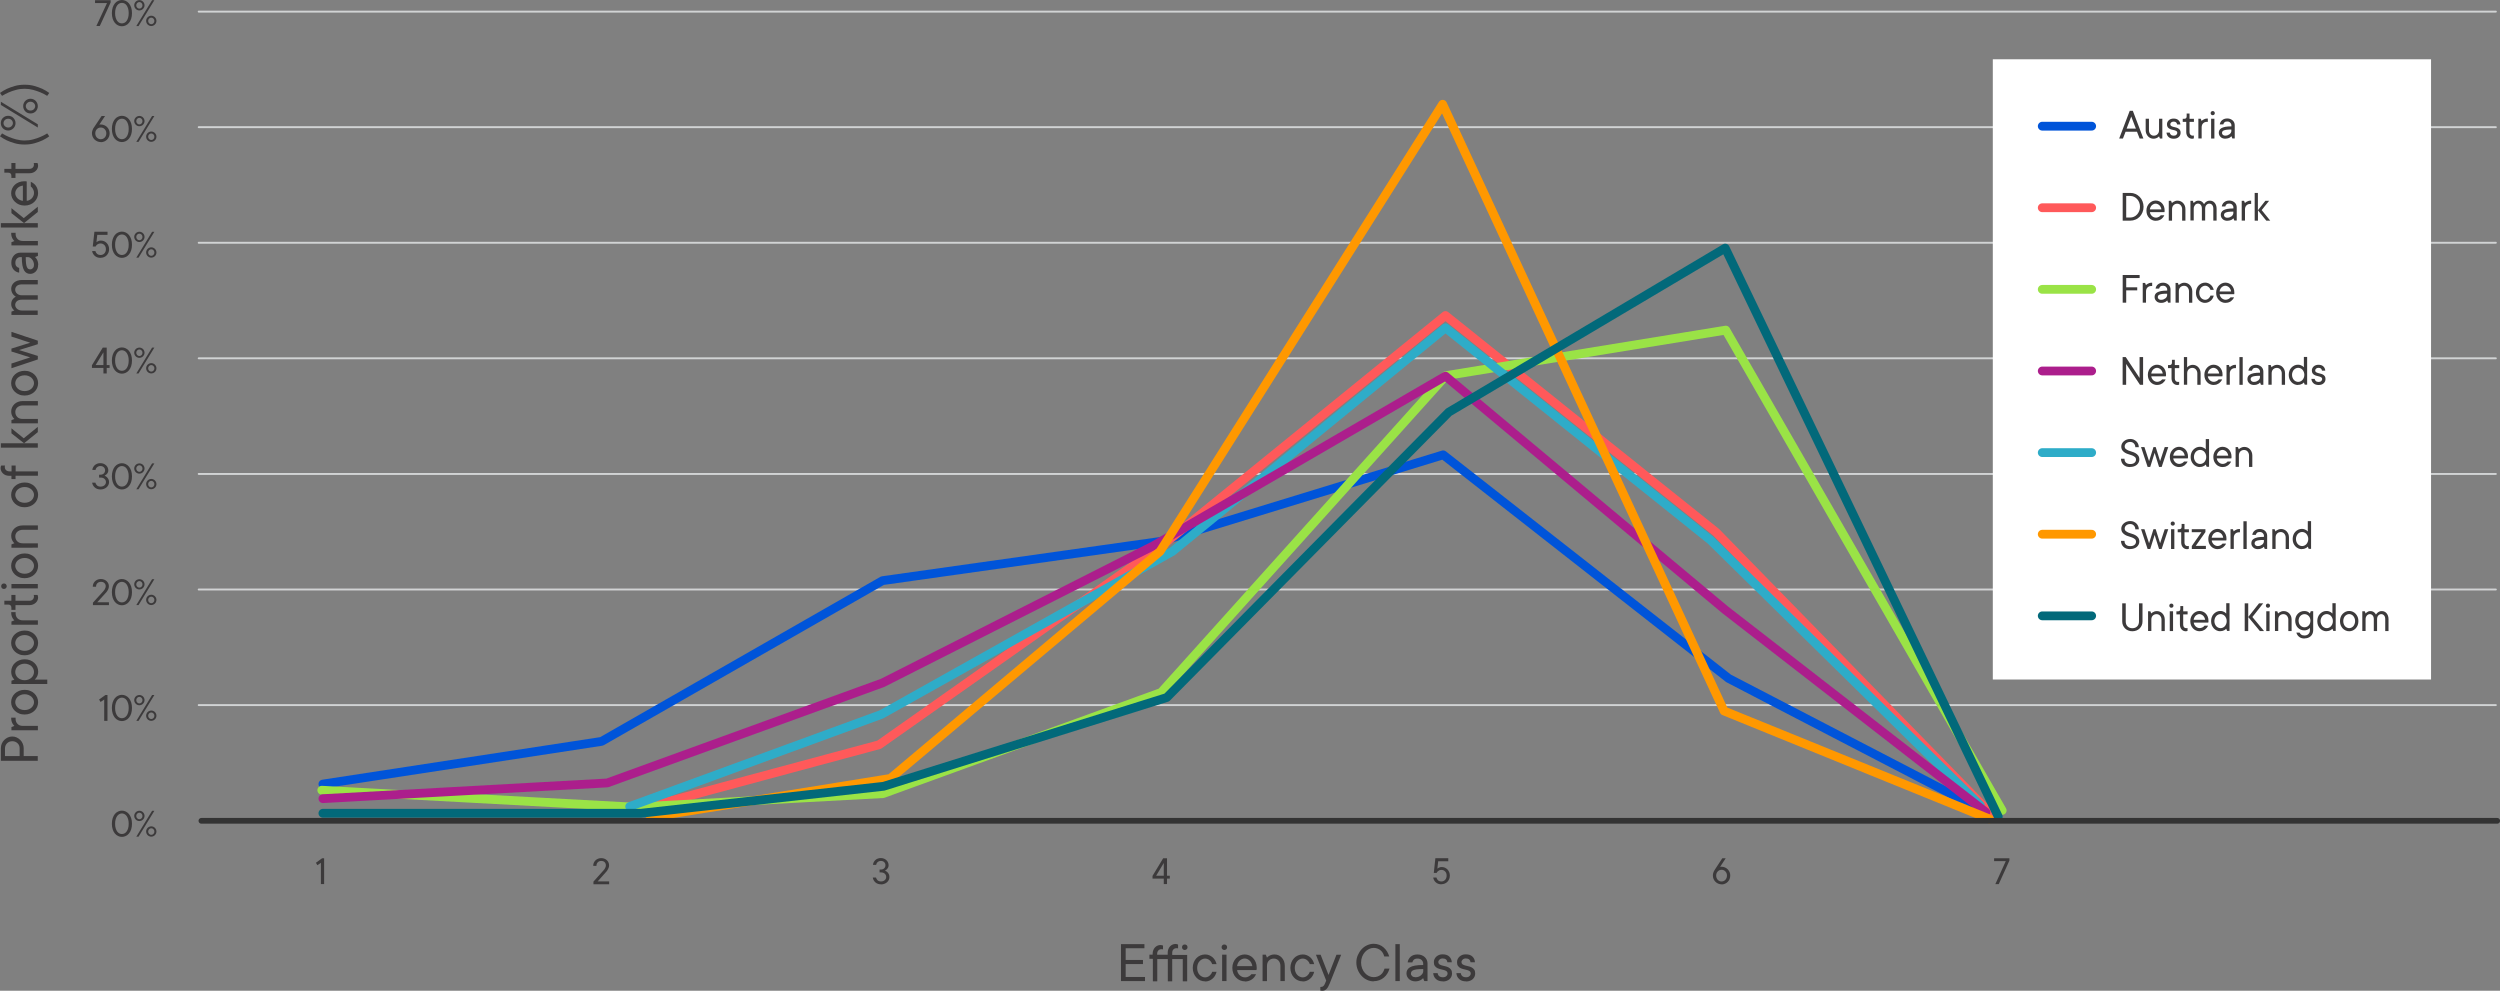 <svg xmlns="http://www.w3.org/2000/svg" id="uuid-65398ace-9e5f-4348-a2e9-b0909571152b" viewBox="0 0 426.37 168.97"><rect x="0" y="0" width="426.37" height="168.97" fill="#808080" stroke="none"/><defs><style>.uuid-a6f844b0-6aec-440c-b570-bb9bfa815be0{stroke:#9ae346;}.uuid-a6f844b0-6aec-440c-b570-bb9bfa815be0,.uuid-9d57e046-801b-49dc-be34-5c035112527f,.uuid-b354dc2a-a93b-4e61-8c24-94f9bf626d17,.uuid-5fdda278-8411-4144-953a-e6a5eb710dd9,.uuid-6e3cff88-5862-4e2a-aaf5-f666b358b7f8,.uuid-3a38e42b-7522-4ae6-8627-d882c8a10d49,.uuid-e2c61211-378f-4a2f-b574-c2b2bc122dc5,.uuid-c20e9487-e501-40fa-83f9-35eee81a08b1,.uuid-5d55009c-ebea-474b-bdf5-3e4f37866c1d{fill:none;stroke-linecap:round;stroke-linejoin:round;}.uuid-a6f844b0-6aec-440c-b570-bb9bfa815be0,.uuid-9d57e046-801b-49dc-be34-5c035112527f,.uuid-b354dc2a-a93b-4e61-8c24-94f9bf626d17,.uuid-3a38e42b-7522-4ae6-8627-d882c8a10d49,.uuid-e2c61211-378f-4a2f-b574-c2b2bc122dc5,.uuid-c20e9487-e501-40fa-83f9-35eee81a08b1,.uuid-5d55009c-ebea-474b-bdf5-3e4f37866c1d{stroke-width:1.5px;}.uuid-9d57e046-801b-49dc-be34-5c035112527f{stroke:#2eacc8;}.uuid-b354dc2a-a93b-4e61-8c24-94f9bf626d17{stroke:#ac1e8c;}.uuid-5fdda278-8411-4144-953a-e6a5eb710dd9{stroke:#d1d3d4;stroke-width:.33px;}.uuid-6e3cff88-5862-4e2a-aaf5-f666b358b7f8{stroke:#333;stroke-width:.98px;}.uuid-3a38e42b-7522-4ae6-8627-d882c8a10d49{stroke:#02697a;}.uuid-e2c61211-378f-4a2f-b574-c2b2bc122dc5{stroke:#0054d9;}.uuid-e3914a62-8643-4dd0-87ff-3ba02a246dfc{fill:#3c3a3b;}.uuid-e3914a62-8643-4dd0-87ff-3ba02a246dfc,.uuid-b540f3e4-6fbf-4c51-bd07-e6896e2aafaa{stroke-width:0px;}.uuid-b540f3e4-6fbf-4c51-bd07-e6896e2aafaa{fill:#fff;}.uuid-c20e9487-e501-40fa-83f9-35eee81a08b1{stroke:#ff595a;}.uuid-5d55009c-ebea-474b-bdf5-3e4f37866c1d{stroke:#ff9800;}</style></defs><line class="uuid-5fdda278-8411-4144-953a-e6a5eb710dd9" x1="33.89" y1="120.25" x2="425.66" y2="120.25"></line><line class="uuid-5fdda278-8411-4144-953a-e6a5eb710dd9" x1="33.89" y1="100.54" x2="425.66" y2="100.54"></line><line class="uuid-5fdda278-8411-4144-953a-e6a5eb710dd9" x1="33.89" y1="80.83" x2="425.66" y2="80.83"></line><line class="uuid-5fdda278-8411-4144-953a-e6a5eb710dd9" x1="33.89" y1="61.11" x2="425.66" y2="61.11"></line><line class="uuid-5fdda278-8411-4144-953a-e6a5eb710dd9" x1="33.89" y1="41.4" x2="425.66" y2="41.4"></line><line class="uuid-5fdda278-8411-4144-953a-e6a5eb710dd9" x1="33.89" y1="21.69" x2="425.66" y2="21.69"></line><line class="uuid-5fdda278-8411-4144-953a-e6a5eb710dd9" x1="33.89" y1="1.98" x2="425.66" y2="1.98"></line><rect class="uuid-b540f3e4-6fbf-4c51-bd07-e6896e2aafaa" x="339.87" y="10.11" width="74.74" height="105.78"></rect><path class="uuid-e3914a62-8643-4dd0-87ff-3ba02a246dfc" d="M18.24.52h-2.03V.03h2.66v.39l-1.85,4.02h-.59l1.82-3.92Z"></path><path class="uuid-e3914a62-8643-4dd0-87ff-3ba02a246dfc" d="M20.79,4.48c-.23,0-.45-.05-.65-.15-.21-.1-.39-.24-.55-.43-.16-.19-.28-.43-.37-.7-.09-.28-.14-.6-.14-.96s.05-.68.14-.96c.09-.28.22-.51.37-.7.16-.19.34-.34.55-.43.21-.1.43-.15.65-.15s.45.05.65.15c.21.1.39.24.55.43.16.19.28.43.38.7.09.28.14.6.14.96s-.05.68-.14.96c-.09.28-.22.51-.38.7-.16.19-.34.34-.55.43-.21.1-.42.15-.65.15ZM20.79,3.99c.15,0,.29-.04.43-.1s.26-.18.37-.32.19-.33.26-.55c.07-.22.1-.48.1-.78s-.03-.56-.1-.78-.15-.4-.26-.55-.23-.25-.37-.32c-.14-.07-.28-.1-.43-.1s-.29.04-.43.1c-.14.07-.26.18-.37.32s-.19.33-.26.55-.1.48-.1.78.03.56.1.78c.07.22.15.4.26.55s.23.25.37.32.28.1.43.1Z"></path><path class="uuid-e3914a62-8643-4dd0-87ff-3ba02a246dfc" d="M23.77,1.78c-.12,0-.24-.02-.34-.07-.11-.04-.2-.11-.28-.19s-.14-.17-.19-.28-.07-.22-.07-.34.02-.24.07-.34.11-.2.19-.28c.08-.08.17-.14.28-.19.11-.04.22-.07.34-.07s.24.02.34.07c.11.04.2.11.28.19.08.08.14.17.19.28s.07.22.07.34-.02.24-.07.34-.11.2-.19.28-.17.14-.28.19c-.11.04-.22.07-.34.07ZM25.94.03h.39l-2.7,4.41h-.38L25.94.03ZM23.77,1.47c.14,0,.26-.05.37-.16.1-.11.16-.24.16-.4s-.05-.29-.16-.4-.23-.16-.37-.16-.26.05-.37.16-.16.24-.16.4.05.29.16.4c.1.11.23.16.37.16ZM25.8,4.44c-.12,0-.24-.02-.34-.07s-.2-.11-.28-.19c-.08-.08-.14-.17-.19-.28-.04-.11-.07-.22-.07-.34s.02-.24.07-.34c.04-.11.11-.2.19-.28s.17-.14.28-.19.22-.07.34-.07.24.02.34.07.2.11.28.19.14.17.19.28.07.22.07.34-.02.24-.07.34c-.04.11-.11.2-.19.28-.08.08-.17.14-.28.19s-.22.07-.34.07ZM25.8,4.13c.14,0,.26-.05.37-.16s.16-.24.16-.4-.05-.29-.16-.4-.23-.16-.37-.16-.26.05-.37.16-.16.24-.16.4.05.29.16.4.23.16.37.16Z"></path><path class="uuid-e3914a62-8643-4dd0-87ff-3ba02a246dfc" d="M17.19,24.23c-.21,0-.41-.04-.59-.12s-.34-.18-.48-.32-.25-.3-.32-.48c-.08-.18-.12-.38-.12-.59,0-.14.02-.27.06-.4.04-.13.08-.24.13-.34.06-.11.12-.22.2-.31l1.26-1.89h.59l-.98,1.47s.05,0,.07-.01c.02,0,.05,0,.08-.01.03,0,.06,0,.1,0,.21,0,.41.04.59.12.18.08.34.18.48.32s.25.3.32.48c.08.18.12.38.12.59s-.04.41-.12.59c-.08.18-.18.34-.32.48s-.3.24-.48.32-.38.12-.59.12ZM17.19,23.74c.13,0,.25-.02.37-.07.11-.05.21-.12.3-.21.09-.09.15-.2.2-.32.05-.12.07-.26.07-.41,0-.14-.02-.27-.07-.39-.05-.12-.12-.22-.2-.31s-.19-.16-.3-.21c-.11-.05-.24-.07-.37-.07s-.25.02-.37.07-.21.12-.3.21-.15.19-.2.31c-.05.12-.07.25-.07.39,0,.15.02.29.07.41.05.12.12.23.2.32.09.09.19.16.3.21.11.05.24.08.37.08Z"></path><path class="uuid-e3914a62-8643-4dd0-87ff-3ba02a246dfc" d="M20.79,24.23c-.23,0-.45-.05-.65-.15-.21-.1-.39-.24-.55-.43-.16-.19-.28-.43-.37-.7-.09-.28-.14-.6-.14-.96s.05-.68.14-.96c.09-.28.22-.51.37-.7.16-.19.34-.34.55-.43.21-.1.43-.15.65-.15s.45.05.65.15c.21.1.39.24.55.43.16.19.28.43.38.7.09.28.14.6.14.96s-.05.68-.14.96c-.09.28-.22.51-.38.7-.16.19-.34.34-.55.43-.21.1-.42.15-.65.15ZM20.79,23.74c.15,0,.29-.04.43-.1s.26-.18.37-.32.19-.33.26-.55c.07-.22.1-.48.1-.78s-.03-.56-.1-.78-.15-.4-.26-.55-.23-.25-.37-.32c-.14-.07-.28-.1-.43-.1s-.29.04-.43.1c-.14.07-.26.18-.37.32s-.19.33-.26.55-.1.48-.1.78.03.56.1.78c.07.22.15.4.26.55s.23.25.37.32.28.1.43.1Z"></path><path class="uuid-e3914a62-8643-4dd0-87ff-3ba02a246dfc" d="M23.77,21.53c-.12,0-.24-.02-.34-.07-.11-.04-.2-.11-.28-.19s-.14-.17-.19-.28-.07-.22-.07-.34.02-.24.07-.34.11-.2.19-.28c.08-.08.17-.14.28-.19.11-.04.22-.07.34-.07s.24.02.34.07c.11.04.2.11.28.19.08.08.14.17.19.28s.07.22.07.34-.02.24-.07.34-.11.2-.19.28-.17.14-.28.19c-.11.04-.22.07-.34.07ZM25.94,19.78h.39l-2.7,4.41h-.38l2.69-4.41ZM23.77,21.22c.14,0,.26-.05.37-.16.1-.11.16-.24.16-.4s-.05-.29-.16-.4-.23-.16-.37-.16-.26.05-.37.16-.16.24-.16.4.05.29.16.4c.1.11.23.16.37.16ZM25.8,24.19c-.12,0-.24-.02-.34-.07s-.2-.11-.28-.19c-.08-.08-.14-.17-.19-.28-.04-.11-.07-.22-.07-.34s.02-.24.07-.34c.04-.11.11-.2.19-.28s.17-.14.28-.19.22-.07.34-.07.24.02.34.07.2.11.28.19.14.17.19.28.07.22.07.34-.02.24-.07.34c-.04.11-.11.2-.19.28-.08.08-.17.14-.28.19s-.22.07-.34.07ZM25.8,23.88c.14,0,.26-.05.37-.16s.16-.24.16-.4-.05-.29-.16-.4-.23-.16-.37-.16-.26.05-.37.16-.16.24-.16.4.05.29.16.4.23.16.37.16Z"></path><path class="uuid-e3914a62-8643-4dd0-87ff-3ba02a246dfc" d="M17.15,43.98c-.2,0-.38-.03-.55-.09-.17-.06-.31-.14-.43-.25-.12-.1-.22-.23-.3-.37-.08-.14-.13-.29-.16-.45h.56c.04.18.13.33.28.47.15.13.35.2.6.2.13,0,.25-.02.36-.07.11-.05.21-.11.29-.2s.15-.19.19-.31c.05-.12.07-.26.07-.41,0-.3-.09-.54-.26-.71s-.39-.27-.65-.27c-.16,0-.29.03-.4.08s-.19.12-.26.18c-.08.08-.14.17-.18.26h-.49l.28-2.52h2.24v.53h-1.75l-.14,1.26c.06-.05.12-.1.2-.14.07-.04.15-.07.24-.1.1-.03.2-.04.33-.04.19,0,.37.04.54.11s.32.18.44.31c.13.13.23.29.3.47s.11.37.11.58-.04.4-.11.58-.18.33-.31.47-.29.23-.47.31c-.18.07-.37.11-.58.11Z"></path><path class="uuid-e3914a62-8643-4dd0-87ff-3ba02a246dfc" d="M20.79,43.98c-.23,0-.45-.05-.65-.15-.21-.1-.39-.24-.55-.43-.16-.19-.28-.43-.37-.7-.09-.28-.14-.6-.14-.96s.05-.68.14-.96c.09-.28.22-.51.37-.7.16-.19.34-.34.55-.43.21-.1.43-.15.65-.15s.45.05.65.15c.21.1.39.24.55.43.16.19.28.43.38.7.09.28.14.6.14.96s-.05.68-.14.96c-.09.28-.22.51-.38.7-.16.19-.34.34-.55.43-.21.1-.42.15-.65.15ZM20.79,43.49c.15,0,.29-.04.43-.1s.26-.18.37-.32.19-.33.26-.55c.07-.22.1-.48.1-.78s-.03-.56-.1-.78-.15-.4-.26-.55-.23-.25-.37-.32c-.14-.07-.28-.1-.43-.1s-.29.04-.43.1c-.14.07-.26.18-.37.32s-.19.33-.26.55-.1.48-.1.78.03.56.1.78c.07.22.15.4.26.55s.23.25.37.32.28.1.43.1Z"></path><path class="uuid-e3914a62-8643-4dd0-87ff-3ba02a246dfc" d="M23.77,41.28c-.12,0-.24-.02-.34-.07-.11-.04-.2-.11-.28-.19s-.14-.17-.19-.28-.07-.22-.07-.34.02-.24.07-.34.11-.2.19-.28c.08-.08.17-.14.28-.19.11-.04.22-.07.34-.07s.24.02.34.07c.11.04.2.11.28.19.08.08.14.17.19.28s.07.22.07.34-.02.24-.07.34-.11.2-.19.28-.17.14-.28.19c-.11.04-.22.07-.34.07ZM25.94,39.53h.39l-2.7,4.41h-.38l2.69-4.41ZM23.77,40.97c.14,0,.26-.05.37-.16.1-.11.16-.24.16-.4s-.05-.29-.16-.4-.23-.16-.37-.16-.26.05-.37.16-.16.24-.16.4.05.29.16.4c.1.11.23.16.37.16ZM25.8,43.94c-.12,0-.24-.02-.34-.07s-.2-.11-.28-.19c-.08-.08-.14-.17-.19-.28-.04-.11-.07-.22-.07-.34s.02-.24.07-.34c.04-.11.11-.2.19-.28s.17-.14.28-.19.22-.07.34-.07.24.02.34.07.2.11.28.19.14.17.19.28.07.22.07.34-.02.24-.07.34c-.04.11-.11.2-.19.28-.08.08-.17.14-.28.19s-.22.07-.34.07ZM25.8,43.63c.14,0,.26-.05.37-.16s.16-.24.16-.4-.05-.29-.16-.4-.23-.16-.37-.16-.26.05-.37.16-.16.24-.16.4.05.29.16.4.23.16.37.16Z"></path><path class="uuid-e3914a62-8643-4dd0-87ff-3ba02a246dfc" d="M17.64,62.75h-1.96v-.46l1.85-3.01h.67v2.98h.49v.49h-.49v.94h-.56v-.94ZM17.64,62.26v-2.17l-1.33,2.17h1.33Z"></path><path class="uuid-e3914a62-8643-4dd0-87ff-3ba02a246dfc" d="M20.79,63.73c-.23,0-.45-.05-.65-.15-.21-.1-.39-.24-.55-.43-.16-.19-.28-.43-.37-.7-.09-.28-.14-.6-.14-.96s.05-.68.14-.96c.09-.28.22-.51.37-.7.16-.19.34-.34.55-.43.21-.1.43-.15.65-.15s.45.05.65.15c.21.1.39.24.55.43.16.19.28.43.38.7.09.28.14.6.14.96s-.05.68-.14.96c-.09.28-.22.51-.38.7-.16.19-.34.34-.55.43-.21.1-.42.15-.65.15ZM20.79,63.24c.15,0,.29-.04.43-.1.14-.07.26-.18.37-.32s.19-.33.26-.55.1-.48.1-.78-.03-.56-.1-.78c-.07-.22-.15-.4-.26-.55s-.23-.25-.37-.32-.28-.11-.43-.11-.29.04-.43.11-.26.18-.37.32-.19.33-.26.55c-.07.22-.1.48-.1.78s.03.56.1.78.15.4.26.55.23.25.37.32c.14.07.28.1.43.1Z"></path><path class="uuid-e3914a62-8643-4dd0-87ff-3ba02a246dfc" d="M23.77,61.03c-.12,0-.24-.02-.34-.07-.11-.04-.2-.11-.28-.19-.08-.08-.14-.17-.19-.28s-.07-.22-.07-.34.02-.24.07-.34.11-.2.19-.28c.08-.08.17-.14.28-.18.11-.04.22-.07.34-.07s.24.02.34.07c.11.04.2.11.28.18.08.08.14.17.19.28s.07.22.07.34-.02.24-.07.34-.11.2-.19.28c-.08.08-.17.14-.28.19-.11.04-.22.07-.34.07ZM25.94,59.28h.39l-2.7,4.41h-.38l2.69-4.41ZM23.77,60.72c.14,0,.26-.05.37-.16s.16-.24.16-.4-.05-.29-.16-.4-.23-.16-.37-.16-.26.05-.37.16-.16.24-.16.4.05.29.16.4.23.16.37.16ZM25.8,63.69c-.12,0-.24-.02-.34-.07-.11-.04-.2-.11-.28-.19-.08-.08-.14-.17-.19-.28-.04-.11-.07-.22-.07-.34s.02-.24.07-.34c.04-.11.11-.2.19-.28.08-.08.17-.14.28-.19.11-.04.22-.07.34-.07s.24.02.34.07c.11.04.2.11.28.19.08.08.14.17.19.28s.07.22.07.34-.02.24-.07.34c-.04.11-.11.2-.19.28-.08.08-.17.14-.28.19-.11.04-.22.07-.34.07ZM25.8,63.38c.14,0,.26-.05.37-.16s.16-.24.16-.4-.05-.29-.16-.4-.23-.16-.37-.16-.26.05-.37.16-.16.24-.16.4.05.29.16.4.23.16.37.16Z"></path><path class="uuid-e3914a62-8643-4dd0-87ff-3ba02a246dfc" d="M17.15,83.48c-.2,0-.38-.03-.55-.09-.17-.06-.31-.14-.43-.25-.12-.1-.22-.23-.3-.37-.08-.14-.13-.29-.16-.45h.56c.04.18.13.33.28.47s.35.2.6.2c.28,0,.5-.08.67-.23.16-.15.25-.33.25-.54s-.08-.4-.25-.55c-.16-.15-.39-.22-.67-.22h-.25v-.49h.21c.25,0,.44-.07.59-.21.14-.14.22-.32.22-.53s-.07-.38-.22-.53c-.15-.14-.34-.21-.59-.21-.11,0-.22.02-.31.06-.1.04-.18.09-.25.15-.07.06-.13.13-.17.21-.04.08-.07.16-.08.25h-.56c.02-.16.06-.31.14-.45.07-.14.17-.26.28-.37.12-.1.26-.19.42-.25s.34-.09.53-.09.39.03.55.1.31.15.43.27c.12.11.21.24.28.39.07.15.1.3.1.47,0,.16-.03.29-.1.41s-.14.21-.22.28c-.09.08-.2.16-.31.22.14.06.27.14.38.24.09.08.18.2.26.34.08.14.12.31.12.51,0,.17-.04.33-.11.48-.07.15-.17.28-.3.4-.13.12-.29.21-.47.28-.18.07-.38.1-.6.1Z"></path><path class="uuid-e3914a62-8643-4dd0-87ff-3ba02a246dfc" d="M20.79,83.48c-.23,0-.45-.05-.65-.15-.21-.1-.39-.24-.55-.43-.16-.19-.28-.43-.37-.7-.09-.28-.14-.6-.14-.96s.05-.68.14-.96c.09-.28.22-.51.37-.7.16-.19.34-.34.55-.43.21-.1.43-.15.65-.15s.45.05.65.15c.21.1.39.24.55.43.16.19.28.43.38.7.09.28.14.6.14.96s-.05.68-.14.96c-.09.28-.22.51-.38.7-.16.19-.34.34-.55.43-.21.1-.42.15-.65.15ZM20.79,82.99c.15,0,.29-.04.43-.1.14-.07.26-.18.37-.32s.19-.33.26-.55.1-.48.1-.78-.03-.56-.1-.78c-.07-.22-.15-.4-.26-.55s-.23-.25-.37-.32-.28-.11-.43-.11-.29.04-.43.11-.26.18-.37.32-.19.33-.26.55c-.07.22-.1.48-.1.78s.03.56.1.78.15.4.26.55.23.25.37.32c.14.07.28.1.43.1Z"></path><path class="uuid-e3914a62-8643-4dd0-87ff-3ba02a246dfc" d="M23.77,80.78c-.12,0-.24-.02-.34-.07-.11-.04-.2-.11-.28-.19-.08-.08-.14-.17-.19-.28s-.07-.22-.07-.34.02-.24.07-.34.11-.2.19-.28c.08-.08.17-.14.28-.18.11-.04.22-.07.34-.07s.24.02.34.07c.11.04.2.11.28.18.08.08.14.17.19.28s.07.22.07.34-.02.24-.07.34-.11.2-.19.28c-.08.08-.17.14-.28.19-.11.04-.22.07-.34.07ZM25.94,79.03h.39l-2.7,4.41h-.38l2.69-4.41ZM23.77,80.47c.14,0,.26-.05.37-.16s.16-.24.16-.4-.05-.29-.16-.4-.23-.16-.37-.16-.26.05-.37.16-.16.24-.16.4.05.29.16.4.23.16.37.16ZM25.8,83.44c-.12,0-.24-.02-.34-.07-.11-.04-.2-.11-.28-.19-.08-.08-.14-.17-.19-.28-.04-.11-.07-.22-.07-.34s.02-.24.07-.34c.04-.11.11-.2.19-.28.08-.08.17-.14.28-.19.11-.04.22-.07.34-.07s.24.02.34.07c.11.04.2.11.28.19.08.08.14.17.19.28s.07.22.07.34-.02.24-.07.34c-.04.11-.11.2-.19.28-.08.08-.17.14-.28.19-.11.04-.22.07-.34.07ZM25.8,83.13c.14,0,.26-.05.37-.16s.16-.24.16-.4-.05-.29-.16-.4-.23-.16-.37-.16-.26.05-.37.16-.16.24-.16.4.05.29.16.4.23.16.37.16Z"></path><path class="uuid-e3914a62-8643-4dd0-87ff-3ba02a246dfc" d="M15.86,102.77l1.75-1.92c.08-.08.15-.17.21-.27.05-.08.1-.17.14-.28.04-.1.07-.22.07-.33,0-.21-.07-.38-.22-.53-.14-.14-.34-.21-.59-.21s-.45.08-.61.23c-.16.16-.23.36-.23.61h-.56c0-.18.04-.35.1-.52.07-.16.17-.3.29-.42.13-.12.27-.21.44-.28s.36-.1.56-.1.38.03.55.1.31.15.43.27c.12.11.21.24.28.39.07.15.1.3.1.47,0,.16-.03.31-.09.46s-.13.27-.21.38c-.08.13-.18.25-.29.36l-1.4,1.54h2v.49h-2.73v-.42Z"></path><path class="uuid-e3914a62-8643-4dd0-87ff-3ba02a246dfc" d="M20.79,103.23c-.23,0-.45-.05-.65-.15-.21-.1-.39-.24-.55-.43-.16-.19-.28-.43-.37-.7-.09-.28-.14-.6-.14-.96s.05-.68.14-.96c.09-.28.22-.51.37-.7.16-.19.34-.34.55-.43.21-.1.43-.15.65-.15s.45.05.65.15c.21.1.39.24.55.43.16.19.28.43.38.7.09.28.14.6.14.96s-.05.68-.14.96c-.09.28-.22.51-.38.7-.16.19-.34.34-.55.43-.21.1-.42.15-.65.15ZM20.79,102.74c.15,0,.29-.04.43-.1.14-.07.26-.18.37-.32s.19-.33.26-.55.1-.48.1-.78-.03-.56-.1-.78c-.07-.22-.15-.4-.26-.55s-.23-.25-.37-.32-.28-.11-.43-.11-.29.04-.43.11-.26.18-.37.32-.19.33-.26.55c-.07.22-.1.48-.1.78s.03.56.1.78.15.4.26.55.23.25.37.32c.14.07.28.1.43.1Z"></path><path class="uuid-e3914a62-8643-4dd0-87ff-3ba02a246dfc" d="M23.77,100.53c-.12,0-.24-.02-.34-.07-.11-.04-.2-.11-.28-.19-.08-.08-.14-.17-.19-.28s-.07-.22-.07-.34.02-.24.07-.34.11-.2.19-.28c.08-.08.17-.14.28-.18.11-.04.22-.07.34-.07s.24.02.34.07c.11.04.2.11.28.18.08.08.14.17.19.28s.07.22.07.34-.02.24-.07.34-.11.2-.19.28c-.08.08-.17.14-.28.19-.11.04-.22.07-.34.07ZM25.94,98.78h.39l-2.7,4.41h-.38l2.69-4.41ZM23.77,100.22c.14,0,.26-.05.37-.16s.16-.24.16-.4-.05-.29-.16-.4-.23-.16-.37-.16-.26.05-.37.16-.16.24-.16.4.05.29.16.4.23.16.37.16ZM25.8,103.19c-.12,0-.24-.02-.34-.07-.11-.04-.2-.11-.28-.19-.08-.08-.14-.17-.19-.28-.04-.11-.07-.22-.07-.34s.02-.24.07-.34c.04-.11.11-.2.19-.28.08-.08.17-.14.28-.19.11-.04.22-.07.34-.07s.24.02.34.07c.11.04.2.11.28.19.08.08.14.17.19.28s.07.22.07.34-.02.24-.07.34c-.04.11-.11.2-.19.28-.08.08-.17.14-.28.19-.11.04-.22.07-.34.07ZM25.8,102.88c.14,0,.26-.05.37-.16s.16-.24.16-.4-.05-.29-.16-.4-.23-.16-.37-.16-.26.05-.37.16-.16.24-.16.4.05.29.16.4.23.16.37.16Z"></path><path class="uuid-e3914a62-8643-4dd0-87ff-3ba02a246dfc" d="M17.78,119.3l-.63.42-.25-.42,1.08-.77h.35v4.41h-.56v-3.64Z"></path><path class="uuid-e3914a62-8643-4dd0-87ff-3ba02a246dfc" d="M20.79,122.98c-.23,0-.45-.05-.65-.15-.21-.1-.39-.24-.55-.43-.16-.19-.28-.43-.37-.7-.09-.28-.14-.6-.14-.96s.05-.68.14-.96c.09-.28.22-.51.37-.7.16-.19.34-.34.55-.43.21-.1.43-.15.65-.15s.45.05.65.15c.21.1.39.24.55.43.16.19.28.43.38.7.09.28.14.6.14.96s-.05.68-.14.96c-.09.28-.22.51-.38.7-.16.19-.34.34-.55.43-.21.1-.42.15-.65.15ZM20.79,122.49c.15,0,.29-.04.43-.1.14-.07.26-.18.37-.32s.19-.33.26-.55.1-.48.1-.78-.03-.56-.1-.78c-.07-.22-.15-.4-.26-.55s-.23-.25-.37-.32-.28-.11-.43-.11-.29.04-.43.11-.26.18-.37.32-.19.33-.26.55c-.07.22-.1.48-.1.78s.03.56.1.78.15.4.26.55.23.25.37.32c.14.07.28.1.43.1Z"></path><path class="uuid-e3914a62-8643-4dd0-87ff-3ba02a246dfc" d="M23.77,120.28c-.12,0-.24-.02-.34-.07-.11-.04-.2-.11-.28-.19-.08-.08-.14-.17-.19-.28s-.07-.22-.07-.34.02-.24.07-.34.11-.2.19-.28c.08-.08.17-.14.28-.18.11-.04.22-.07.34-.07s.24.02.34.07c.11.04.2.11.28.18.08.08.14.17.19.28s.07.22.07.34-.02.24-.07.34-.11.2-.19.28c-.08.08-.17.14-.28.19-.11.04-.22.07-.34.07ZM25.94,118.53h.39l-2.7,4.41h-.38l2.69-4.41ZM23.77,119.97c.14,0,.26-.05.37-.16s.16-.24.16-.4-.05-.29-.16-.4-.23-.16-.37-.16-.26.05-.37.16-.16.24-.16.4.05.29.16.4.23.16.37.16ZM25.8,122.94c-.12,0-.24-.02-.34-.07-.11-.04-.2-.11-.28-.19-.08-.08-.14-.17-.19-.28-.04-.11-.07-.22-.07-.34s.02-.24.07-.34c.04-.11.11-.2.19-.28.08-.08.17-.14.28-.19.11-.04.22-.07.34-.07s.24.02.34.07c.11.04.2.11.28.19.08.08.14.17.19.28s.07.22.07.34-.02.24-.07.34c-.04.11-.11.2-.19.28-.08.08-.17.14-.28.19-.11.04-.22.07-.34.07ZM25.8,122.63c.14,0,.26-.05.37-.16s.16-.24.16-.4-.05-.29-.16-.4-.23-.16-.37-.16-.26.05-.37.16-.16.24-.16.4.05.29.16.4.23.16.37.16Z"></path><path class="uuid-e3914a62-8643-4dd0-87ff-3ba02a246dfc" d="M20.79,142.73c-.23,0-.45-.05-.65-.15-.21-.1-.39-.24-.55-.43-.16-.19-.28-.43-.37-.7-.09-.28-.14-.6-.14-.96s.05-.68.14-.96c.09-.28.22-.51.37-.7.16-.19.34-.34.55-.43.21-.1.43-.15.65-.15s.45.05.65.15c.21.1.39.24.55.43.16.19.28.43.38.7.09.28.14.6.14.96s-.05.68-.14.96c-.09.28-.22.51-.38.7-.16.19-.34.34-.55.43-.21.1-.42.15-.65.15ZM20.79,142.24c.15,0,.29-.04.43-.1.14-.07.26-.18.37-.32s.19-.33.26-.55c.07-.22.1-.48.1-.78s-.03-.56-.1-.78c-.07-.22-.15-.4-.26-.55-.11-.14-.23-.25-.37-.32-.14-.07-.28-.11-.43-.11s-.29.04-.43.11c-.14.07-.26.18-.37.32-.11.15-.19.33-.26.55-.07.22-.1.48-.1.78s.03.56.1.78c.07.22.15.4.26.55s.23.25.37.32c.14.07.28.1.43.1Z"></path><path class="uuid-e3914a62-8643-4dd0-87ff-3ba02a246dfc" d="M23.77,140.03c-.12,0-.24-.02-.34-.07-.11-.04-.2-.11-.28-.19-.08-.08-.14-.17-.19-.28-.04-.11-.07-.22-.07-.34s.02-.24.07-.34.11-.2.19-.28c.08-.08.17-.14.28-.19.11-.04.22-.07.34-.07s.24.02.34.07c.11.04.2.11.28.19.08.08.14.17.19.28s.07.22.07.34-.02.24-.07.34c-.04.11-.11.2-.19.28-.08.08-.17.14-.28.19-.11.04-.22.07-.34.07ZM25.94,138.28h.39l-2.7,4.41h-.38l2.69-4.41ZM23.77,139.72c.14,0,.26-.05.37-.16s.16-.24.16-.4-.05-.29-.16-.4-.23-.16-.37-.16-.26.05-.37.16-.16.24-.16.4.05.29.16.4.23.16.37.16ZM25.8,142.69c-.12,0-.24-.02-.34-.07s-.2-.11-.28-.19c-.08-.08-.14-.17-.19-.28-.04-.11-.07-.22-.07-.34s.02-.24.07-.34c.04-.11.11-.2.19-.28.08-.08.17-.14.28-.19.11-.04.22-.07.34-.07s.24.02.34.07c.11.04.2.11.28.19.08.08.14.17.19.28s.07.22.07.34-.02.24-.07.34-.11.2-.19.28c-.08.08-.17.14-.28.19s-.22.07-.34.07ZM25.8,142.38c.14,0,.26-.05.37-.16s.16-.24.16-.4-.05-.29-.16-.4c-.1-.11-.23-.16-.37-.16s-.26.05-.37.16c-.1.11-.16.24-.16.4s.05.29.16.4.23.16.37.16Z"></path><path class="uuid-e3914a62-8643-4dd0-87ff-3ba02a246dfc" d="M54.74,147.14l-.62.42-.24-.42,1.06-.77h.34v4.41h-.55v-3.64Z"></path><path class="uuid-e3914a62-8643-4dd0-87ff-3ba02a246dfc" d="M101.2,150.37l1.72-1.92c.08-.08.15-.17.21-.27.05-.08.1-.17.14-.28.04-.1.06-.22.06-.33,0-.21-.07-.38-.21-.53-.14-.14-.33-.21-.58-.21s-.44.08-.59.23c-.15.16-.23.36-.23.61h-.55c0-.18.03-.35.1-.52.07-.16.16-.3.29-.42.12-.12.27-.21.44-.28s.35-.1.55-.1.38.03.54.1.31.15.42.27c.12.11.21.24.27.39.07.15.1.3.1.47,0,.16-.03.31-.09.46-.06.14-.13.27-.2.38-.08.13-.18.25-.29.36l-1.37,1.54h1.96v.49h-2.68v-.42Z"></path><path class="uuid-e3914a62-8643-4dd0-87ff-3ba02a246dfc" d="M150.25,150.82c-.2,0-.38-.03-.54-.09-.16-.06-.3-.14-.42-.25-.12-.11-.22-.23-.29-.37-.08-.14-.13-.29-.15-.45h.55c.04.18.13.33.27.47.15.13.34.2.58.2.27,0,.49-.08.65-.23s.24-.33.24-.54-.08-.4-.24-.55-.38-.22-.65-.22h-.24v-.49h.21c.24,0,.43-.07.58-.21.14-.14.21-.31.21-.53s-.07-.38-.21-.52c-.14-.14-.33-.21-.58-.21-.11,0-.21.02-.31.06s-.17.09-.24.15c-.07.06-.12.13-.16.21-.04.08-.07.16-.08.25h-.55c.02-.16.06-.31.13-.45.07-.14.16-.26.28-.37.11-.11.25-.19.41-.25.16-.06.33-.09.52-.09.2,0,.38.03.54.1.16.07.31.15.42.27.12.11.21.24.27.39.07.15.1.3.1.47,0,.16-.03.3-.1.41s-.13.21-.21.28c-.09.08-.19.16-.31.22.14.06.26.14.38.24.09.08.18.2.26.34s.12.31.12.51c0,.17-.03.33-.1.48-.07.15-.17.29-.29.4s-.28.21-.46.28c-.18.07-.37.11-.59.11Z"></path><path class="uuid-e3914a62-8643-4dd0-87ff-3ba02a246dfc" d="M198.48,149.84h-1.92v-.46l1.82-3.01h.65v2.98h.48v.49h-.48v.94h-.55v-.94ZM198.48,149.35v-2.17l-1.3,2.17h1.3Z"></path><path class="uuid-e3914a62-8643-4dd0-87ff-3ba02a246dfc" d="M245.83,150.82c-.2,0-.38-.03-.54-.09s-.3-.14-.42-.25c-.12-.1-.22-.23-.29-.37-.08-.14-.13-.29-.15-.45h.55c.04.18.13.33.27.47s.34.2.58.2c.13,0,.25-.02.35-.07.11-.05.2-.11.28-.2s.14-.19.19-.31c.05-.12.07-.26.07-.41,0-.3-.08-.54-.25-.71-.17-.18-.38-.27-.64-.27-.16,0-.29.03-.39.08-.11.06-.19.12-.25.18-.08.08-.14.17-.18.26h-.48l.27-2.52h2.2v.53h-1.72l-.14,1.26c.05-.05.12-.1.2-.14.06-.04.14-.07.24-.1.09-.03.2-.04.32-.04.19,0,.36.04.53.11.17.08.31.18.44.31.12.13.22.29.29.46s.11.38.11.58-.04.4-.11.58-.17.33-.3.47-.28.23-.46.31c-.18.08-.37.11-.57.11Z"></path><path class="uuid-e3914a62-8643-4dd0-87ff-3ba02a246dfc" d="M293.61,150.82c-.21,0-.4-.04-.58-.12-.18-.08-.33-.18-.47-.32s-.24-.3-.32-.48-.11-.38-.11-.59c0-.14.02-.27.05-.4.04-.13.08-.24.13-.34.05-.11.12-.22.19-.31l1.24-1.89h.58l-.96,1.47s.04,0,.07-.01c.02,0,.05,0,.08-.01s.06,0,.1,0c.21,0,.4.04.58.12.18.08.33.18.47.32.13.14.24.3.32.48.08.18.11.38.11.59s-.04.41-.11.59-.18.34-.32.48c-.14.14-.29.25-.47.32-.18.08-.37.12-.58.12ZM293.61,150.33c.13,0,.25-.02.36-.07s.21-.12.29-.21c.08-.09.15-.2.2-.32.05-.12.07-.26.07-.41,0-.14-.02-.27-.07-.39s-.11-.22-.2-.31c-.08-.09-.18-.16-.29-.21s-.23-.07-.36-.07-.25.03-.36.07c-.11.05-.21.12-.29.21-.08.09-.15.19-.2.31s-.07.25-.07.39c0,.15.02.29.07.41.05.12.11.23.2.32.08.09.18.16.29.21.11.05.23.08.36.08Z"></path><path class="uuid-e3914a62-8643-4dd0-87ff-3ba02a246dfc" d="M342.08,146.87h-1.99v-.49h2.61v.39l-1.82,4.02h-.58l1.78-3.92Z"></path><path class="uuid-e3914a62-8643-4dd0-87ff-3ba02a246dfc" d="M.15,129.75v-2.15c0-.27.05-.53.15-.77.1-.24.25-.46.42-.63.18-.18.39-.32.62-.43.24-.11.49-.16.75-.16s.51.05.75.16c.24.11.44.25.62.43.18.18.32.39.42.63.1.24.16.5.16.77v1.35h2.4v.8H.15ZM3.35,127.6c0-.16-.03-.31-.09-.46-.06-.15-.15-.27-.27-.38-.11-.11-.25-.2-.4-.26s-.32-.09-.49-.09-.34.03-.49.09-.29.15-.4.26c-.11.11-.2.24-.26.38-.06.15-.1.3-.1.46v1.35h2.5v-1.35Z"></path><path class="uuid-e3914a62-8643-4dd0-87ff-3ba02a246dfc" d="M1.95,124.55v-.55l.5-.2c-.1-.09-.19-.2-.27-.33-.07-.11-.14-.25-.19-.41-.06-.16-.08-.35-.08-.56v-.1h.75v.2c0,.35.11.64.34.87s.53.33.91.33h2.55v.75H1.95Z"></path><path class="uuid-e3914a62-8643-4dd0-87ff-3ba02a246dfc" d="M6.5,119.75c0,.29-.06.56-.17.82-.11.26-.27.48-.48.67-.2.19-.44.34-.72.45-.28.11-.59.17-.93.17s-.65-.05-.93-.17c-.28-.11-.52-.26-.72-.45-.2-.19-.36-.41-.48-.67s-.17-.53-.17-.82.06-.56.17-.81.27-.48.48-.67c.2-.19.44-.34.72-.45.28-.11.59-.17.93-.17s.65.05.93.17c.28.11.52.26.72.45.2.19.36.41.48.67.11.26.17.53.17.81ZM5.8,119.75c0-.17-.04-.34-.12-.5-.08-.16-.19-.31-.32-.43-.14-.12-.31-.22-.51-.3-.2-.08-.41-.12-.65-.12s-.46.04-.65.12c-.2.08-.37.18-.51.3-.14.12-.25.27-.32.43-.08.16-.12.33-.12.5s.04.34.12.51c.08.16.19.31.32.43.14.13.31.23.51.3.2.07.41.11.65.11s.46-.04.65-.11c.2-.07.37-.17.51-.3.14-.13.25-.27.32-.43.08-.16.12-.33.12-.51Z"></path><path class="uuid-e3914a62-8643-4dd0-87ff-3ba02a246dfc" d="M1.95,116.65v-.55l.5-.2c-.1-.09-.19-.21-.27-.34-.07-.11-.14-.25-.19-.42s-.08-.36-.08-.59c0-.29.06-.56.17-.82s.27-.48.48-.67c.2-.19.44-.34.72-.45.28-.11.59-.17.93-.17s.65.06.93.17c.28.11.52.26.72.45.2.19.36.41.48.67.11.26.17.53.17.82,0,.23-.03.42-.09.59-.06.17-.13.31-.21.42-.09.13-.19.25-.3.34h2.15v.75H1.95ZM5.8,114.6c0-.19-.04-.37-.12-.54s-.19-.32-.32-.45c-.14-.13-.31-.23-.51-.3-.2-.08-.41-.12-.65-.12s-.46.04-.65.12c-.2.08-.37.18-.51.3-.14.13-.25.28-.32.45s-.12.35-.12.54.04.37.12.54.19.32.32.44c.14.13.31.23.51.31.2.08.41.12.65.12s.46-.04.65-.12c.2-.08.37-.18.51-.31.14-.13.25-.27.32-.44s.12-.35.12-.54Z"></path><path class="uuid-e3914a62-8643-4dd0-87ff-3ba02a246dfc" d="M6.5,109.65c0,.29-.06.56-.17.82-.11.26-.27.48-.48.67-.2.19-.44.34-.72.45-.28.11-.59.17-.93.17s-.65-.05-.93-.17c-.28-.11-.52-.26-.72-.45-.2-.19-.36-.41-.48-.67-.11-.26-.17-.53-.17-.82s.06-.56.17-.82c.11-.26.27-.48.48-.67.2-.19.44-.34.72-.45.28-.11.59-.17.93-.17s.65.05.93.17c.28.11.52.26.72.45.2.19.36.41.48.67.11.26.17.53.17.82ZM5.8,109.65c0-.17-.04-.34-.12-.5s-.19-.31-.32-.43c-.14-.12-.31-.22-.51-.3-.2-.08-.41-.11-.65-.11s-.46.04-.65.11c-.2.08-.37.18-.51.3-.14.12-.25.27-.32.43s-.12.33-.12.5.04.34.12.5.19.31.32.44c.14.13.31.23.51.3.2.07.41.11.65.11s.46-.04.65-.11c.2-.07.37-.17.51-.3.14-.13.25-.27.32-.44s.12-.33.12-.5Z"></path><path class="uuid-e3914a62-8643-4dd0-87ff-3ba02a246dfc" d="M1.95,106.55v-.55l.5-.2c-.1-.09-.19-.2-.27-.33-.07-.11-.14-.25-.19-.41s-.08-.35-.08-.56v-.1h.75v.2c0,.35.11.64.34.87.23.22.53.33.91.33h2.55v.75H1.95Z"></path><path class="uuid-e3914a62-8643-4dd0-87ff-3ba02a246dfc" d="M6.5,101.9c0,.17-.04.34-.11.49-.07.16-.17.3-.31.42-.13.12-.29.22-.47.29-.18.07-.39.11-.62.11h-2.35v.8h-.7v-.35c0-.37-.18-.55-.55-.55h-.65v-.65h1.2v-1h.7v1h2.35c.25,0,.45-.07.59-.21.14-.14.21-.32.21-.54,0-.07,0-.13-.02-.18,0-.03-.02-.05-.03-.07h.65s.04.07.05.11c.03.09.05.2.05.34Z"></path><path class="uuid-e3914a62-8643-4dd0-87ff-3ba02a246dfc" d="M1.15,99.98c0,.13-.05.25-.14.33s-.2.14-.33.14c-.14,0-.25-.05-.35-.14-.09-.09-.13-.2-.13-.33s.04-.25.13-.34c.09-.09.21-.13.35-.13s.25.04.33.13.14.21.14.34ZM1.95,100.35v-.75h4.5v.75H1.95Z"></path><path class="uuid-e3914a62-8643-4dd0-87ff-3ba02a246dfc" d="M6.5,96.5c0,.29-.06.56-.17.82-.11.26-.27.48-.48.67-.2.19-.44.34-.72.45-.28.11-.59.17-.93.17s-.65-.05-.93-.17c-.28-.11-.52-.26-.72-.45-.2-.19-.36-.41-.48-.67-.11-.26-.17-.53-.17-.82s.06-.56.17-.82c.11-.26.27-.48.48-.67.2-.19.44-.34.72-.45.28-.11.59-.17.93-.17s.65.05.93.17c.28.11.52.26.72.45.2.19.36.41.48.67.11.26.17.53.17.82ZM5.8,96.5c0-.17-.04-.34-.12-.5s-.19-.31-.32-.43c-.14-.12-.31-.22-.51-.3-.2-.08-.41-.11-.65-.11s-.46.04-.65.11c-.2.08-.37.18-.51.3-.14.12-.25.27-.32.43s-.12.33-.12.5.04.34.12.5.19.31.32.44c.14.13.31.23.51.3.2.07.41.11.65.11s.46-.04.65-.11c.2-.07.37-.17.51-.3.14-.13.25-.27.32-.44s.12-.33.12-.5Z"></path><path class="uuid-e3914a62-8643-4dd0-87ff-3ba02a246dfc" d="M1.95,93.4v-.55l.5-.2c-.1-.09-.19-.2-.27-.33-.07-.11-.14-.25-.19-.41s-.08-.35-.08-.56c0-.24.05-.46.15-.67s.23-.39.4-.55.38-.29.61-.38c.24-.09.5-.14.79-.14h2.6v.75h-2.6c-.19,0-.36.03-.51.09-.15.06-.29.14-.4.24-.11.1-.2.22-.25.35-.06.13-.09.27-.09.42,0,.35.11.64.34.87.23.22.53.33.91.33h2.6v.75H1.95Z"></path><path class="uuid-e3914a62-8643-4dd0-87ff-3ba02a246dfc" d="M6.5,84.4c0,.29-.06.56-.17.82-.11.26-.27.48-.48.67-.2.19-.44.34-.72.45-.28.11-.59.17-.93.17s-.65-.05-.93-.17c-.28-.11-.52-.26-.72-.45-.2-.19-.36-.41-.48-.67-.11-.26-.17-.53-.17-.82s.06-.56.17-.82c.11-.26.27-.48.48-.67.2-.19.44-.34.72-.45.28-.11.59-.17.93-.17s.65.05.93.17c.28.11.52.26.72.45.2.19.36.41.48.67.11.26.17.53.17.82ZM5.8,84.4c0-.17-.04-.34-.12-.5s-.19-.31-.32-.43c-.14-.12-.31-.22-.51-.3-.2-.08-.41-.11-.65-.11s-.46.04-.65.11c-.2.08-.37.18-.51.3-.14.12-.25.27-.32.43s-.12.33-.12.5.04.34.12.5.19.31.32.44c.14.13.31.23.51.3.2.07.41.11.65.11s.46-.04.65-.11c.2-.07.37-.17.51-.3.14-.13.25-.27.32-.44s.12-.33.12-.5Z"></path><path class="uuid-e3914a62-8643-4dd0-87ff-3ba02a246dfc" d="M2.65,81.15v.55h-.7v-.55h-.35c-.23,0-.43-.04-.61-.1-.18-.07-.34-.17-.47-.29s-.23-.26-.31-.42c-.07-.16-.11-.32-.11-.5,0-.07,0-.14.02-.2,0-.06.02-.1.04-.14.02-.04.04-.08.05-.11h.65s-.01.04-.02.07c0,.02-.01.05-.02.08,0,.03,0,.07,0,.1,0,.23.07.41.21.54s.34.21.59.21h.35v-1h.7v1h3.8v.75h-3.8Z"></path><path class="uuid-e3914a62-8643-4dd0-87ff-3ba02a246dfc" d="M.15,76.35v-.75h3.95l-2.15-1.7v-.85l2.1,1.7,2.4-1.95v.9l-2.35,1.9h2.35v.75H.15Z"></path><path class="uuid-e3914a62-8643-4dd0-87ff-3ba02a246dfc" d="M1.95,72.2v-.55l.5-.2c-.1-.09-.19-.2-.27-.33-.07-.11-.14-.25-.19-.41-.06-.16-.08-.35-.08-.56,0-.24.05-.46.15-.67s.23-.4.4-.56c.17-.16.38-.29.61-.38.24-.09.5-.14.79-.14h2.6v.75h-2.6c-.19,0-.36.03-.51.09-.15.06-.29.14-.4.24-.11.1-.2.22-.25.35-.06.13-.09.27-.09.42,0,.35.11.64.34.87s.53.33.91.33h2.6v.75H1.95Z"></path><path class="uuid-e3914a62-8643-4dd0-87ff-3ba02a246dfc" d="M6.5,65.35c0,.29-.06.56-.17.82-.11.26-.27.48-.48.67-.2.19-.44.34-.72.45-.28.11-.59.17-.93.17s-.65-.05-.93-.17c-.28-.11-.52-.26-.72-.45-.2-.19-.36-.41-.48-.67-.11-.26-.17-.53-.17-.82s.06-.56.17-.82c.11-.26.27-.48.48-.67.2-.19.44-.34.72-.45.28-.11.59-.17.93-.17s.65.05.93.17c.28.11.52.26.72.45.2.19.36.41.48.67.11.26.17.53.17.82ZM5.8,65.35c0-.17-.04-.34-.12-.5s-.19-.31-.32-.43c-.14-.12-.31-.22-.51-.3-.2-.08-.41-.11-.65-.11s-.46.04-.65.11c-.2.08-.37.18-.51.3-.14.12-.25.27-.32.43s-.12.33-.12.5.04.34.12.5.19.31.32.44c.14.13.31.23.51.3.2.07.41.11.65.11s.46-.04.65-.11c.2-.07.37-.17.51-.3.14-.13.25-.27.32-.44s.12-.33.12-.5Z"></path><path class="uuid-e3914a62-8643-4dd0-87ff-3ba02a246dfc" d="M1.95,62.8v-.8l3.2-1.05-3.2-1v-.5l3.2-1-3.2-1.05v-.8l4.5,1.5v.6l-3.2,1,3.2,1v.6l-4.5,1.5Z"></path><path class="uuid-e3914a62-8643-4dd0-87ff-3ba02a246dfc" d="M1.95,53.7v-.55l.5-.2c-.1-.07-.19-.16-.27-.27-.07-.09-.14-.21-.19-.34-.06-.13-.08-.3-.08-.49,0-.23.04-.42.12-.58.08-.16.17-.28.27-.38.12-.12.25-.22.4-.29-.15-.09-.28-.19-.4-.32-.1-.11-.19-.25-.27-.42-.08-.17-.12-.37-.12-.61,0-.2.04-.39.12-.57.08-.18.2-.34.36-.48s.35-.25.58-.33.49-.12.77-.12h2.7v.75h-2.7c-.38,0-.67.09-.86.26-.19.17-.29.39-.29.64s.1.48.31.67c.21.19.49.29.84.29h2.7v.75h-2.7c-.38,0-.67.09-.86.26-.19.17-.29.39-.29.64,0,.12.03.24.08.35.06.12.14.22.24.31.1.09.23.16.36.21.14.05.29.08.46.08h2.7v.75H1.95Z"></path><path class="uuid-e3914a62-8643-4dd0-87ff-3ba02a246dfc" d="M6.5,45.2c0,.23-.03.43-.1.62-.07.18-.17.34-.29.47-.12.13-.27.23-.43.31-.16.07-.34.11-.52.11-.21,0-.41-.04-.58-.13-.18-.09-.33-.24-.46-.45-.13-.21-.23-.51-.3-.88-.07-.37-.1-.84-.1-1.4h-.25c-.23,0-.42.09-.6.26-.17.18-.25.41-.25.69s.06.49.18.62.27.23.47.28v.8c-.19-.03-.36-.08-.52-.17-.16-.09-.31-.2-.43-.35-.12-.14-.22-.31-.29-.51-.07-.2-.1-.42-.1-.68s.04-.48.12-.69c.08-.21.19-.39.33-.54.14-.15.3-.27.49-.35.19-.08.39-.12.6-.12h3v.55l-.5.2c.11.1.2.21.28.34.07.11.14.25.19.42.05.17.08.36.08.59ZM5.8,45.2c0-.2-.03-.38-.1-.55-.06-.17-.15-.31-.25-.42-.1-.12-.21-.21-.33-.28-.12-.07-.25-.1-.38-.1h-.35c0,.45.02.82.05,1.09s.09.48.16.63c.07.15.15.25.25.3.1.05.21.07.33.07.15,0,.29-.07.42-.2s.19-.32.19-.55Z"></path><path class="uuid-e3914a62-8643-4dd0-87ff-3ba02a246dfc" d="M1.95,41.85v-.55l.5-.2c-.1-.09-.19-.2-.27-.33-.07-.11-.14-.25-.19-.41-.06-.16-.08-.35-.08-.56v-.1h.75v.2c0,.35.11.64.34.87.23.22.53.33.91.33h2.55v.75H1.95Z"></path><path class="uuid-e3914a62-8643-4dd0-87ff-3ba02a246dfc" d="M.15,38.8v-.75h3.95l-2.15-1.7v-.85l2.1,1.7,2.4-1.95v.9l-2.35,1.9h2.35v.75H.15Z"></path><path class="uuid-e3914a62-8643-4dd0-87ff-3ba02a246dfc" d="M6.5,32.9c0,.3-.06.58-.17.84-.11.26-.27.49-.48.69-.2.2-.44.35-.72.46-.28.11-.59.17-.93.17s-.65-.06-.93-.17c-.28-.12-.52-.27-.72-.47-.2-.19-.36-.42-.48-.67-.11-.25-.17-.52-.17-.79s.05-.53.16-.78c.11-.25.26-.47.46-.66.2-.19.43-.33.71-.44.28-.11.58-.17.93-.17.07,0,.12,0,.17,0,.05,0,.09.01.12.02.04,0,.08.01.11.02v3.3c.16-.01.32-.06.47-.14.15-.08.29-.17.4-.29s.2-.26.27-.42c.07-.16.1-.33.1-.5,0-.15-.02-.28-.06-.4s-.09-.23-.14-.31c-.05-.09-.11-.17-.17-.23s-.12-.12-.18-.16v-.8c.16.07.32.17.47.28.15.11.29.25.4.41s.21.34.27.54c.07.2.1.43.1.67ZM3.9,31.65c-.19.03-.36.08-.52.15-.16.08-.3.17-.41.29-.11.12-.2.25-.27.4-.07.15-.1.3-.1.46s.03.31.1.46c.07.15.16.28.27.4.11.12.25.21.41.29.16.08.33.13.52.16v-2.6Z"></path><path class="uuid-e3914a62-8643-4dd0-87ff-3ba02a246dfc" d="M6.5,28.25c0,.17-.04.34-.11.49-.07.16-.17.3-.31.42-.13.12-.29.22-.47.29-.18.07-.39.1-.62.1h-2.35v.8h-.7v-.35c0-.37-.18-.55-.55-.55h-.65v-.65h1.2v-1h.7v1h2.35c.25,0,.45-.07.59-.21.14-.14.21-.32.21-.54,0-.07,0-.13-.02-.18,0-.03-.02-.05-.03-.07h.65s.04.07.05.11c.03.09.05.2.05.34Z"></path><path class="uuid-e3914a62-8643-4dd0-87ff-3ba02a246dfc" d="M7.22,23.95c-.37.17-.81.33-1.33.48-.51.15-1.07.22-1.69.22s-1.18-.07-1.69-.22c-.51-.15-.96-.31-1.33-.48-.43-.21-.83-.44-1.18-.7l.35-.5c.36.23.75.43,1.16.6.36.15.77.29,1.23.42.46.12.95.19,1.46.19s1.01-.06,1.46-.19c.46-.12.87-.26,1.23-.42.41-.17.8-.37,1.16-.6l.35.5c-.35.26-.75.49-1.18.7Z"></path><path class="uuid-e3914a62-8643-4dd0-87ff-3ba02a246dfc" d="M.15,17.9v-.55l6.3,3.85v.55L.15,17.9ZM2.65,21c0,.17-.03.34-.1.49s-.15.29-.27.4c-.11.11-.25.2-.4.27s-.32.1-.49.1-.34-.03-.49-.1-.29-.15-.4-.27c-.11-.11-.2-.25-.27-.4-.06-.15-.09-.32-.09-.49s.03-.34.09-.49c.06-.15.15-.29.27-.4s.25-.2.4-.27c.15-.06.32-.09.49-.09s.34.03.49.09c.15.06.29.15.4.27.11.11.2.25.27.4s.1.32.1.49ZM2.2,21c0-.2-.08-.38-.23-.53-.15-.15-.34-.22-.57-.22s-.42.07-.57.22c-.15.15-.23.33-.23.53s.08.38.23.52.34.23.57.23.42-.08.57-.23.23-.33.23-.52ZM6.45,18.1c0,.17-.03.34-.1.49-.06.15-.15.29-.26.4s-.25.2-.4.27-.32.09-.49.09-.34-.03-.49-.09c-.15-.06-.29-.15-.4-.27-.11-.11-.2-.25-.26-.4-.06-.15-.1-.32-.1-.49s.03-.34.1-.49c.06-.15.15-.29.26-.4.11-.11.25-.2.4-.27.15-.06.32-.1.49-.1s.34.03.49.1.29.15.4.27.2.25.26.4c.06.15.1.32.1.49ZM6,18.1c0-.2-.08-.38-.23-.52-.15-.15-.34-.23-.57-.23s-.42.08-.57.23-.23.33-.23.52.08.38.23.53c.15.15.34.22.57.22s.42-.07.57-.22c.15-.15.23-.33.23-.53Z"></path><path class="uuid-e3914a62-8643-4dd0-87ff-3ba02a246dfc" d="M8.05,16.35c-.36-.23-.75-.43-1.16-.6-.36-.15-.77-.29-1.23-.42-.46-.12-.94-.19-1.46-.19s-1,.06-1.46.19c-.46.12-.87.26-1.23.42-.41.17-.8.37-1.16.6l-.35-.5c.35-.26.75-.49,1.18-.7.37-.17.82-.33,1.33-.48s1.08-.22,1.69-.22,1.19.07,1.69.22c.51.15.95.31,1.33.48.43.21.83.44,1.18.7l-.35.5Z"></path><path class="uuid-e3914a62-8643-4dd0-87ff-3ba02a246dfc" d="M191.18,161.02h4v.7h-3.2v2h2.95v.7h-2.95v2.2h3.3v.7h-4.1v-6.3Z"></path><path class="uuid-e3914a62-8643-4dd0-87ff-3ba02a246dfc" d="M196.58,163.52h-.55v-.7h.55v-.15c0-.23.04-.43.11-.62.07-.18.17-.34.29-.47.12-.13.26-.23.42-.3.16-.07.32-.11.49-.11.07,0,.14,0,.2.02.06,0,.11.02.15.03.04.02.08.04.11.05v.65s-.04-.01-.07-.02c-.02,0-.05-.01-.08-.02-.03,0-.07,0-.1,0-.23,0-.41.07-.54.21s-.21.34-.21.59v.15h1.8v-.35c0-.23.04-.43.11-.61.07-.18.17-.34.29-.47s.26-.23.42-.3c.16-.07.32-.11.5-.11.07,0,.14,0,.19.02.06,0,.11.02.15.04.04.02.08.04.11.05v.65s-.04-.01-.07-.02c-.02,0-.05-.01-.08-.02-.03,0-.07,0-.1,0-.23,0-.41.07-.54.21-.14.14-.21.34-.21.59v.35h2.55v4.5h-.75v-3.8h-1.8v3.8h-.75v-3.8h-1.8v3.8h-.75v-3.8ZM202.05,162.02c-.13,0-.24-.05-.33-.14-.09-.09-.13-.2-.13-.33s.04-.25.13-.34c.09-.09.2-.13.33-.13.14,0,.26.04.35.13s.13.21.13.34-.04.25-.13.33-.21.14-.35.14Z"></path><path class="uuid-e3914a62-8643-4dd0-87ff-3ba02a246dfc" d="M205.53,167.37c-.29,0-.56-.06-.82-.17s-.48-.27-.67-.48c-.19-.2-.34-.44-.45-.72-.11-.28-.17-.59-.17-.93s.06-.65.17-.93c.11-.28.26-.52.45-.72.19-.2.41-.36.67-.47s.53-.17.82-.17c.25,0,.48.04.69.13.22.09.41.21.58.35.17.15.31.33.43.53.11.2.2.41.25.64h-.75c-.04-.13-.1-.25-.17-.36-.07-.11-.16-.21-.27-.3-.1-.09-.22-.16-.35-.21-.13-.05-.27-.08-.42-.08-.17,0-.34.04-.5.12-.16.08-.31.19-.44.33s-.23.31-.3.5-.11.42-.11.66.04.46.11.65c.07.2.17.37.3.51.13.14.27.25.44.32.16.08.33.12.5.12.15,0,.29-.03.42-.08.13-.05.25-.12.35-.21.1-.09.19-.19.27-.3.07-.11.13-.23.17-.36h.75c-.05.23-.14.44-.25.64-.11.2-.26.38-.43.52-.17.15-.36.27-.58.36-.22.09-.45.13-.69.13Z"></path><path class="uuid-e3914a62-8643-4dd0-87ff-3ba02a246dfc" d="M208.8,162.02c-.13,0-.24-.05-.33-.14-.09-.09-.13-.2-.13-.33s.04-.25.13-.34c.09-.09.2-.13.33-.13.14,0,.26.04.35.13s.13.21.13.34-.04.25-.13.33-.21.14-.35.14ZM208.43,162.82h.75v4.5h-.75v-4.5Z"></path><path class="uuid-e3914a62-8643-4dd0-87ff-3ba02a246dfc" d="M212.33,167.37c-.3,0-.58-.06-.84-.17s-.49-.27-.69-.48c-.2-.2-.35-.44-.46-.72-.11-.28-.17-.59-.17-.93s.06-.65.18-.93c.12-.28.27-.52.46-.72s.42-.36.67-.47c.25-.11.52-.17.79-.17s.54.05.79.16c.25.11.47.26.65.46.19.2.33.43.45.71.11.28.17.58.17.93,0,.07,0,.12,0,.17,0,.05-.01.09-.02.12,0,.04-.01.08-.02.11h-3.3c.01.16.06.32.13.47.08.15.17.29.29.4s.26.21.42.28c.16.07.33.1.5.1.15,0,.28-.02.4-.06.12-.04.22-.09.31-.14.09-.05.17-.11.23-.17.06-.06.11-.12.15-.17h.8c-.07.16-.17.32-.28.47s-.25.29-.41.4-.34.21-.54.27c-.2.07-.43.11-.67.11ZM213.58,164.77c-.03-.19-.08-.36-.16-.52-.08-.16-.17-.3-.29-.41-.12-.11-.25-.2-.39-.27s-.3-.1-.46-.1-.31.03-.46.1-.28.16-.4.27c-.12.11-.21.25-.29.41-.08.16-.13.33-.15.52h2.6Z"></path><path class="uuid-e3914a62-8643-4dd0-87ff-3ba02a246dfc" d="M215.33,162.82h.55l.2.5c.09-.1.2-.19.33-.27.11-.07.25-.14.41-.19.16-.06.35-.08.56-.08.24,0,.46.05.67.14s.39.23.55.4.29.38.38.61c.09.24.14.5.14.79v2.6h-.75v-2.6c0-.19-.03-.36-.09-.51-.06-.15-.14-.29-.24-.39-.1-.11-.22-.2-.35-.25-.13-.06-.27-.09-.42-.09-.35,0-.64.11-.86.34-.22.23-.33.53-.33.91v2.6h-.75v-4.5Z"></path><path class="uuid-e3914a62-8643-4dd0-87ff-3ba02a246dfc" d="M222.18,167.37c-.29,0-.56-.06-.82-.17s-.48-.27-.67-.48c-.19-.2-.34-.44-.45-.72-.11-.28-.17-.59-.17-.93s.06-.65.17-.93c.11-.28.26-.52.45-.72.19-.2.41-.36.67-.47s.53-.17.82-.17c.25,0,.48.04.69.13.22.09.41.21.58.35.17.15.31.33.43.53.11.2.2.41.25.64h-.75c-.04-.13-.1-.25-.17-.36-.07-.11-.16-.21-.27-.3-.1-.09-.22-.16-.35-.21-.13-.05-.27-.08-.42-.08-.17,0-.34.04-.5.12-.16.08-.31.19-.44.33s-.23.31-.3.5-.11.42-.11.66.04.46.11.65c.07.2.17.37.3.51.13.14.27.25.44.32.16.08.33.12.5.12.15,0,.29-.03.42-.08.13-.05.25-.12.35-.21.1-.09.19-.19.27-.3.07-.11.13-.23.17-.36h.75c-.05.23-.14.44-.25.64-.11.2-.26.38-.43.52-.17.15-.36.27-.58.36-.22.09-.45.13-.69.13Z"></path><path class="uuid-e3914a62-8643-4dd0-87ff-3ba02a246dfc" d="M225.48,168.97s-.08,0-.11,0c-.03,0-.07,0-.1-.01-.03,0-.06-.02-.09-.03v-.6c.23,0,.4-.05.51-.15.11-.1.21-.25.29-.45l.2-.5-1.75-4.4h.8l1.35,3.45,1.35-3.45h.8l-1.95,4.9c-.18.45-.37.78-.57.97-.2.19-.44.28-.73.28Z"></path><path class="uuid-e3914a62-8643-4dd0-87ff-3ba02a246dfc" d="M234.28,167.37c-.39,0-.76-.08-1.12-.25-.36-.16-.67-.39-.94-.68-.27-.29-.49-.63-.65-1.02-.16-.39-.25-.81-.25-1.26s.08-.87.25-1.25.38-.73.65-1.02c.27-.29.58-.52.94-.68.36-.16.73-.25,1.12-.25.34,0,.65.06.94.17.28.11.54.26.76.46.23.2.42.43.58.69s.28.54.37.84h-.85c-.05-.2-.13-.39-.23-.57-.1-.18-.23-.33-.38-.46-.15-.13-.33-.23-.53-.31-.2-.08-.42-.12-.66-.12-.27,0-.54.06-.8.19-.26.12-.49.3-.69.52-.2.22-.36.49-.48.79s-.18.64-.18,1,.06.69.18,1,.28.57.48.79c.2.22.43.4.69.52.26.12.53.18.8.18.25,0,.47-.04.68-.12.21-.08.39-.18.54-.31.16-.13.29-.28.39-.46s.18-.37.24-.57h.85c-.09.3-.21.58-.37.84-.16.26-.35.49-.58.68-.23.2-.49.35-.79.46-.29.11-.61.17-.96.17Z"></path><path class="uuid-e3914a62-8643-4dd0-87ff-3ba02a246dfc" d="M237.98,161.02h.75v6.3h-.75v-6.3Z"></path><path class="uuid-e3914a62-8643-4dd0-87ff-3ba02a246dfc" d="M241.38,167.37c-.23,0-.43-.04-.62-.11-.18-.07-.34-.17-.47-.29-.13-.12-.23-.27-.31-.43-.07-.16-.11-.34-.11-.52,0-.21.04-.41.13-.58.09-.18.24-.33.45-.46.21-.13.5-.23.88-.3.37-.07.83-.1,1.39-.1v-.25c0-.23-.09-.42-.26-.6-.18-.17-.41-.25-.69-.25s-.49.06-.62.18c-.13.12-.23.27-.28.47h-.8c.03-.19.08-.36.17-.53.09-.16.2-.31.34-.43s.31-.22.51-.29.42-.1.67-.1.48.04.69.12c.21.08.39.19.54.33.15.14.27.3.35.49.08.19.12.39.12.6v3h-.55l-.2-.5c-.1.11-.21.2-.34.28-.11.07-.25.14-.42.19s-.36.08-.59.08ZM241.38,166.67c.2,0,.38-.03.55-.09s.31-.15.42-.25c.12-.1.21-.21.28-.33.07-.12.1-.25.1-.38v-.35c-.45,0-.82.02-1.09.05-.27.04-.49.09-.63.16-.15.07-.25.15-.3.25-.05.1-.08.21-.08.33,0,.15.07.29.21.42.14.12.32.18.54.18Z"></path><path class="uuid-e3914a62-8643-4dd0-87ff-3ba02a246dfc" d="M246.08,167.37c-.5,0-.89-.13-1.18-.4-.29-.27-.44-.6-.47-1h.75c.03.2.11.37.26.5.15.13.36.2.64.2.25,0,.45-.06.59-.2.14-.13.21-.28.21-.45s-.06-.29-.17-.38c-.12-.08-.26-.15-.43-.2-.17-.05-.36-.1-.57-.14-.2-.04-.39-.11-.57-.19-.17-.09-.32-.21-.43-.37-.12-.16-.17-.38-.17-.67,0-.17.04-.34.11-.5s.18-.29.31-.42.29-.21.47-.29.39-.1.62-.1c.48,0,.85.12,1.12.38.26.25.41.57.43.97h-.75c-.03-.2-.1-.36-.23-.47-.13-.12-.32-.18-.57-.18-.23,0-.41.06-.54.19s-.21.26-.21.42c0,.17.06.29.17.38.12.08.26.15.43.2.17.05.36.1.57.14s.39.11.57.2c.17.09.32.21.43.38.12.16.17.38.17.67,0,.19-.04.36-.11.52-.07.16-.18.31-.31.43-.13.12-.29.22-.49.29-.19.07-.4.11-.64.11Z"></path><path class="uuid-e3914a62-8643-4dd0-87ff-3ba02a246dfc" d="M250.03,167.37c-.5,0-.89-.13-1.18-.4-.29-.27-.44-.6-.47-1h.75c.03.2.11.37.26.5.15.13.36.2.64.2.25,0,.45-.06.59-.2.14-.13.21-.28.21-.45s-.06-.29-.17-.38c-.12-.08-.26-.15-.43-.2-.17-.05-.36-.1-.57-.14-.2-.04-.39-.11-.57-.19-.17-.09-.32-.21-.43-.37-.12-.16-.17-.38-.17-.67,0-.17.04-.34.11-.5s.18-.29.31-.42.29-.21.47-.29.39-.1.62-.1c.48,0,.85.12,1.12.38.26.25.41.57.43.97h-.75c-.03-.2-.1-.36-.23-.47-.13-.12-.32-.18-.57-.18-.23,0-.41.06-.54.19s-.21.26-.21.42c0,.17.06.29.17.38.12.08.26.15.43.2.17.05.36.1.57.14s.39.11.57.2c.17.09.32.21.43.38.12.16.17.38.17.67,0,.19-.04.36-.11.52-.07.16-.18.31-.31.43-.13.12-.29.22-.49.29-.19.07-.4.11-.64.11Z"></path><polyline class="uuid-e2c61211-378f-4a2f-b574-c2b2bc122dc5" points="339.84 139.08 294.81 115.7 246.13 77.57 198.03 92.32 150.51 99.03 102.6 126.44 55.07 133.72"></polyline><polyline class="uuid-c20e9487-e501-40fa-83f9-35eee81a08b1" points="339.65 138.89 292.7 90.79 246.52 53.81 198.61 92.71 149.93 127.01 110.07 137.74"></polyline><polyline class="uuid-a6f844b0-6aec-440c-b570-bb9bfa815be0" points="341.47 138.22 294.33 56.3 246.61 64.06 198.03 118.1 150.6 135.35 108.06 137.65 54.88 134.77"></polyline><polyline class="uuid-9d57e046-801b-49dc-be34-5c035112527f" points="337.73 137.36 291.74 92.13 246.52 55.91 199.95 94.05 150.32 121.84 107.39 137.55"></polyline><polyline class="uuid-b354dc2a-a93b-4e61-8c24-94f9bf626d17" points="338.69 138.51 294.23 104.01 246.52 64.15 196.69 93.09 150.51 116.47 103.56 133.53 55.07 136.21"></polyline><polyline class="uuid-5d55009c-ebea-474b-bdf5-3e4f37866c1d" points="339.27 139.66 294.04 121.26 246.04 17.78 197.84 94.05 151.85 132.76 110.94 139.37"></polyline><polyline class="uuid-3a38e42b-7522-4ae6-8627-d882c8a10d49" points="55.07 138.7 109.31 138.7 150.7 134.1 198.99 118.96 247.09 70.29 294.23 42.31 340.8 139.27"></polyline><path class="uuid-e3914a62-8643-4dd0-87ff-3ba02a246dfc" d="M363.22,18.9h.53l1.8,4.73h-.64l-.45-1.16h-1.95l-.45,1.16h-.64l1.8-4.73ZM364.27,21.93l-.79-2.06-.79,2.06h1.58Z"></path><path class="uuid-e3914a62-8643-4dd0-87ff-3ba02a246dfc" d="M367.27,23.66c-.18,0-.35-.04-.51-.11s-.3-.17-.42-.3-.21-.28-.29-.46-.11-.38-.11-.59v-1.95h.56v1.95c0,.14.02.27.06.38.04.12.1.21.18.3s.16.15.26.19c.1.05.21.07.32.07.27,0,.48-.08.65-.26.17-.17.25-.4.25-.68v-1.95h.56v3.38h-.41l-.15-.38c-.07.08-.15.15-.25.21-.08.06-.19.1-.31.14-.12.04-.26.06-.42.06Z"></path><path class="uuid-e3914a62-8643-4dd0-87ff-3ba02a246dfc" d="M370.72,23.66c-.38,0-.67-.1-.88-.3-.21-.2-.33-.45-.35-.75h.56c.02.15.08.28.2.38.11.1.27.15.48.15.19,0,.34-.05.44-.15.11-.1.16-.21.16-.34s-.04-.22-.13-.28c-.09-.06-.2-.11-.33-.15s-.27-.07-.42-.1-.29-.08-.42-.15c-.13-.06-.24-.16-.33-.28-.09-.12-.13-.29-.13-.5,0-.13.03-.25.08-.37.06-.12.13-.22.23-.31.1-.09.21-.16.35-.21.14-.05.29-.08.46-.08.36,0,.64.09.84.28s.31.43.33.73h-.56c-.02-.15-.08-.27-.17-.36-.1-.09-.24-.13-.43-.13-.17,0-.31.05-.41.14-.1.09-.15.2-.15.31,0,.12.04.22.13.28.09.06.2.11.33.15s.27.07.42.1c.15.03.29.08.42.15s.24.16.33.28c.09.12.13.29.13.5,0,.14-.03.27-.08.39s-.13.23-.23.32c-.1.09-.22.17-.36.22-.14.05-.3.08-.48.08Z"></path><path class="uuid-e3914a62-8643-4dd0-87ff-3ba02a246dfc" d="M373.83,23.66c-.13,0-.25-.03-.37-.08-.12-.06-.22-.13-.31-.23-.09-.1-.16-.21-.21-.35-.05-.14-.08-.29-.08-.46v-1.76h-.6v-.52h.26c.27,0,.41-.14.41-.41v-.49h.49v.9h.75v.52h-.75v1.76c0,.19.05.34.15.44s.24.16.41.16c.05,0,.09,0,.13-.02.02,0,.04-.01.05-.02v.49s-.05.03-.08.04c-.07.02-.15.04-.25.04Z"></path><path class="uuid-e3914a62-8643-4dd0-87ff-3ba02a246dfc" d="M374.92,20.25h.41l.15.38c.07-.08.15-.14.25-.2.08-.05.19-.1.31-.15s.26-.06.42-.06h.08v.56h-.15c-.27,0-.48.08-.65.25-.17.17-.25.4-.25.68v1.91h-.56v-3.38Z"></path><path class="uuid-e3914a62-8643-4dd0-87ff-3ba02a246dfc" d="M377.37,19.65c-.1,0-.18-.03-.25-.1s-.1-.15-.1-.25.03-.19.1-.26c.07-.07.15-.1.25-.1.11,0,.19.03.26.1.07.07.1.15.1.26s-.03.18-.1.25-.15.1-.26.1ZM377.1,20.25h.56v3.38h-.56v-3.38Z"></path><path class="uuid-e3914a62-8643-4dd0-87ff-3ba02a246dfc" d="M379.53,23.66c-.17,0-.32-.03-.46-.08-.14-.05-.26-.12-.35-.22-.1-.09-.17-.2-.23-.32-.05-.12-.08-.25-.08-.39,0-.16.03-.31.1-.44.06-.13.18-.25.34-.35s.38-.17.66-.23c.28-.05.63-.08,1.05-.08v-.19c0-.17-.07-.32-.2-.45s-.3-.19-.51-.19-.37.04-.46.13c-.1.09-.17.21-.21.36h-.6c.02-.14.06-.27.13-.39.06-.12.15-.23.26-.32.11-.09.24-.17.38-.22.15-.05.32-.08.51-.08s.36.03.51.09.29.15.41.25.2.23.26.37c.06.14.09.29.09.45v2.25h-.41l-.15-.38c-.08.08-.16.15-.25.21-.09.06-.19.1-.32.14s-.27.06-.44.06ZM379.53,23.13c.15,0,.29-.02.41-.07.12-.05.23-.11.32-.18.09-.07.16-.16.21-.25.05-.09.08-.19.08-.28v-.26c-.34,0-.61.01-.82.04-.21.03-.36.07-.48.12-.11.05-.19.12-.23.19-.04.07-.06.16-.06.25,0,.12.05.22.15.31.1.09.24.14.41.14Z"></path><path class="uuid-e3914a62-8643-4dd0-87ff-3ba02a246dfc" d="M362.02,32.9h1.31c.31,0,.6.06.87.18s.51.29.72.5.37.46.48.75.18.6.18.94-.06.65-.18.94c-.12.29-.28.54-.48.75s-.44.38-.72.49c-.27.12-.56.18-.87.18h-1.31v-4.73ZM363.33,37.1c.21,0,.42-.05.62-.14.2-.09.38-.22.53-.39.15-.17.27-.36.36-.58.09-.22.13-.47.13-.73s-.04-.5-.13-.73c-.09-.23-.21-.42-.36-.58-.15-.17-.33-.29-.53-.39-.2-.09-.41-.14-.62-.14h-.71v3.68h.71Z"></path><path class="uuid-e3914a62-8643-4dd0-87ff-3ba02a246dfc" d="M367.68,37.66c-.23,0-.44-.04-.63-.13-.2-.08-.37-.2-.51-.36-.15-.15-.26-.33-.35-.54-.08-.21-.12-.44-.12-.7s.04-.49.13-.7c.09-.21.2-.39.35-.54.15-.15.31-.27.5-.36.19-.08.39-.13.59-.13s.4.04.59.12.35.19.49.34c.14.15.25.33.33.53.08.21.12.44.12.69,0,.05,0,.09,0,.13,0,.04,0,.07-.01.09,0,.03-.01.06-.02.08h-2.47c0,.12.04.24.1.35.06.11.13.21.22.3s.2.15.32.21c.12.05.25.08.38.08.11,0,.21-.02.3-.05.09-.03.17-.06.24-.1.07-.04.12-.08.17-.13.05-.05.09-.09.12-.13h.6c-.05.12-.12.24-.21.35-.08.11-.19.21-.3.3s-.25.15-.41.21c-.15.05-.32.08-.51.08ZM368.62,35.71c-.02-.14-.06-.27-.12-.39-.06-.12-.13-.22-.22-.31s-.19-.15-.3-.2c-.11-.05-.23-.08-.35-.08s-.23.03-.34.08-.21.12-.3.2c-.09.08-.16.19-.22.31-.06.12-.1.25-.12.39h1.95Z"></path><path class="uuid-e3914a62-8643-4dd0-87ff-3ba02a246dfc" d="M369.86,34.25h.41l.15.38c.07-.08.15-.14.25-.2.08-.05.19-.1.31-.15s.26-.06.42-.06c.18,0,.35.04.51.11.16.07.3.17.42.3s.21.28.29.46c.07.18.1.38.1.59v1.95h-.56v-1.95c0-.14-.02-.27-.07-.38-.04-.11-.1-.21-.18-.3s-.16-.15-.26-.19c-.1-.05-.21-.07-.31-.07-.27,0-.48.09-.65.26-.17.17-.25.4-.25.68v1.95h-.56v-3.38Z"></path><path class="uuid-e3914a62-8643-4dd0-87ff-3ba02a246dfc" d="M373.57,34.25h.41l.15.38c.06-.08.12-.14.2-.2.07-.05.15-.1.25-.15.1-.04.22-.06.37-.06.17,0,.31.03.43.09.12.06.21.13.29.21.09.09.16.19.22.3.07-.11.15-.21.24-.3.08-.08.19-.14.32-.21.12-.06.28-.09.46-.09.15,0,.29.03.43.09s.25.15.36.27c.11.12.19.27.25.44.06.17.09.37.09.58v2.02h-.56v-2.02c0-.29-.07-.5-.2-.65s-.29-.22-.48-.22-.36.08-.5.23c-.14.15-.21.36-.21.63v2.02h-.56v-2.02c0-.29-.06-.5-.19-.65-.13-.15-.29-.22-.48-.22-.09,0-.18.02-.27.06-.09.04-.16.1-.23.18-.06.08-.12.17-.16.27s-.06.22-.06.35v2.02h-.56v-3.38Z"></path><path class="uuid-e3914a62-8643-4dd0-87ff-3ba02a246dfc" d="M379.87,37.66c-.17,0-.32-.03-.46-.08-.14-.05-.26-.12-.35-.22-.1-.09-.17-.2-.23-.32-.05-.12-.08-.25-.08-.39,0-.16.03-.31.1-.44.06-.13.18-.25.34-.35s.38-.17.66-.23c.28-.05.63-.08,1.05-.08v-.19c0-.17-.07-.32-.2-.45s-.3-.19-.51-.19-.37.04-.46.13c-.1.09-.17.21-.21.36h-.6c.02-.14.06-.27.13-.39.06-.12.15-.23.26-.32.11-.09.24-.17.38-.22.15-.05.32-.08.51-.08s.36.03.51.09.29.15.41.25.2.23.26.37c.06.14.09.29.09.45v2.25h-.41l-.15-.38c-.08.08-.16.15-.25.21-.09.06-.19.1-.32.14s-.27.06-.44.06ZM379.87,37.13c.15,0,.29-.02.41-.07.12-.05.23-.11.32-.18.09-.07.16-.16.21-.25.05-.09.08-.19.08-.28v-.26c-.34,0-.61.01-.82.04-.21.03-.36.07-.48.12-.11.05-.19.12-.23.19-.04.07-.06.16-.06.25,0,.12.05.22.15.31.1.09.24.14.41.14Z"></path><path class="uuid-e3914a62-8643-4dd0-87ff-3ba02a246dfc" d="M382.31,34.25h.41l.15.38c.07-.08.15-.14.25-.2.08-.05.19-.1.31-.15s.26-.06.42-.06h.08v.56h-.15c-.26,0-.48.08-.65.25-.17.17-.25.4-.25.68v1.91h-.56v-3.38Z"></path><path class="uuid-e3914a62-8643-4dd0-87ff-3ba02a246dfc" d="M384.52,32.9h.56v2.96l1.27-1.61h.64l-1.27,1.58,1.46,1.8h-.67l-1.42-1.76v1.76h-.56v-4.73Z"></path><path class="uuid-e3914a62-8643-4dd0-87ff-3ba02a246dfc" d="M362.02,46.9h2.89v.52h-2.29v1.58h1.88v.52h-1.88v2.1h-.6v-4.73Z"></path><path class="uuid-e3914a62-8643-4dd0-87ff-3ba02a246dfc" d="M365.43,48.25h.41l.15.38c.07-.08.15-.14.25-.2.08-.05.19-.1.31-.15s.26-.06.42-.06h.08v.56h-.15c-.27,0-.48.08-.65.25-.17.17-.25.4-.25.68v1.91h-.56v-3.38Z"></path><path class="uuid-e3914a62-8643-4dd0-87ff-3ba02a246dfc" d="M368.58,51.66c-.17,0-.32-.03-.46-.08-.14-.05-.26-.12-.35-.22-.1-.09-.17-.2-.23-.32-.05-.12-.08-.25-.08-.39,0-.16.03-.31.1-.44.06-.13.18-.25.34-.34s.38-.17.66-.23c.28-.05.63-.08,1.05-.08v-.19c0-.17-.07-.32-.2-.45-.13-.13-.3-.19-.51-.19s-.37.04-.46.13c-.1.09-.17.21-.21.36h-.6c.02-.14.06-.27.13-.39.06-.12.15-.23.26-.32s.24-.17.38-.22c.15-.05.32-.08.51-.08s.36.03.51.09.29.15.41.25c.11.1.2.23.26.37s.09.29.09.45v2.25h-.41l-.15-.38c-.08.08-.16.15-.25.21-.09.05-.19.1-.32.14s-.27.06-.44.06ZM368.58,51.13c.15,0,.29-.02.41-.07.12-.05.23-.11.32-.18.09-.07.16-.16.21-.25s.08-.19.08-.28v-.26c-.34,0-.61.01-.82.04-.21.03-.36.07-.48.12-.11.05-.19.12-.23.19-.04.07-.06.16-.06.25,0,.12.05.22.15.31.1.09.24.14.41.14Z"></path><path class="uuid-e3914a62-8643-4dd0-87ff-3ba02a246dfc" d="M371.02,48.25h.41l.15.38c.07-.08.15-.14.25-.2.08-.05.19-.1.31-.15s.26-.06.42-.06c.18,0,.35.04.51.11.16.07.3.17.42.3.12.13.22.28.29.46.07.18.11.38.11.59v1.95h-.56v-1.95c0-.14-.02-.27-.07-.38-.04-.11-.11-.21-.18-.3-.07-.08-.16-.15-.26-.19-.1-.04-.21-.07-.32-.07-.26,0-.48.08-.65.25-.17.17-.25.4-.25.68v1.95h-.56v-3.38Z"></path><path class="uuid-e3914a62-8643-4dd0-87ff-3ba02a246dfc" d="M376.08,51.66c-.21,0-.42-.04-.61-.13s-.36-.2-.5-.36-.25-.33-.34-.54c-.08-.21-.12-.44-.12-.7s.04-.49.12-.7c.08-.21.2-.39.34-.54s.31-.27.5-.36c.19-.08.4-.13.61-.13.19,0,.36.03.52.1s.31.15.44.27c.13.11.23.24.32.39s.15.31.19.48h-.56c-.03-.1-.07-.19-.13-.27-.05-.08-.12-.16-.2-.22-.08-.07-.17-.12-.26-.16s-.2-.06-.31-.06c-.13,0-.26.03-.38.09-.12.06-.23.14-.33.24-.09.1-.17.23-.22.38s-.08.31-.08.49.03.34.08.49.13.27.22.38c.1.1.2.19.33.24.12.06.25.09.38.09.11,0,.21-.02.31-.06s.18-.09.26-.16c.08-.07.14-.14.2-.23.06-.08.1-.17.13-.27h.56c-.04.17-.1.33-.19.48-.08.15-.19.28-.32.39-.13.11-.27.2-.44.27-.16.07-.34.1-.52.1Z"></path><path class="uuid-e3914a62-8643-4dd0-87ff-3ba02a246dfc" d="M379.57,51.66c-.23,0-.44-.04-.63-.13-.2-.08-.37-.2-.51-.36-.15-.15-.26-.33-.35-.54-.08-.21-.12-.44-.12-.7s.04-.49.13-.7c.09-.21.2-.39.35-.54.15-.15.31-.27.5-.36.19-.08.39-.13.59-.13s.4.04.59.12.35.19.49.34c.14.15.25.33.33.53.08.21.12.44.12.69,0,.05,0,.09,0,.13s0,.07-.01.09c0,.03-.01.06-.02.08h-2.47c0,.12.04.24.1.35.06.11.13.21.22.3s.2.15.32.21.25.08.38.08c.11,0,.21-.02.3-.05.09-.03.17-.06.24-.1s.12-.08.17-.13c.05-.05.09-.09.12-.13h.6c-.05.12-.12.24-.21.35s-.19.21-.3.3-.25.15-.41.21c-.15.05-.32.08-.51.08ZM380.51,49.71c-.02-.14-.06-.27-.12-.39s-.13-.22-.22-.31-.19-.15-.3-.2c-.11-.05-.23-.08-.35-.08s-.23.03-.34.08-.21.12-.3.2c-.09.08-.16.19-.22.31s-.1.25-.12.39h1.95Z"></path><path class="uuid-e3914a62-8643-4dd0-87ff-3ba02a246dfc" d="M362.02,60.9h.52l2.36,3.56v-3.56h.6v4.73h-.53l-2.36-3.56v3.56h-.6v-4.73Z"></path><path class="uuid-e3914a62-8643-4dd0-87ff-3ba02a246dfc" d="M367.91,65.66c-.22,0-.43-.04-.63-.13s-.37-.2-.51-.36-.26-.33-.34-.54c-.08-.21-.12-.44-.12-.7s.04-.49.13-.7c.09-.21.2-.39.35-.54.14-.15.31-.27.5-.36s.39-.13.59-.13.4.04.59.12.35.19.49.34c.14.15.25.33.33.53.08.21.12.44.12.69,0,.05,0,.09,0,.13,0,.04-.01.07-.02.09,0,.03,0,.06-.01.08h-2.48c.01.12.04.24.1.35.06.11.13.21.22.3s.19.15.31.21.25.08.38.08c.11,0,.21-.02.3-.05.09-.03.17-.06.24-.1s.12-.08.17-.13c.05-.05.09-.09.12-.13h.6c-.05.12-.12.24-.21.35s-.19.21-.3.3c-.12.08-.25.15-.4.21-.15.05-.32.08-.51.08ZM368.85,63.71c-.02-.14-.06-.27-.12-.39s-.13-.22-.22-.31c-.09-.08-.19-.15-.3-.2s-.22-.08-.34-.08-.24.03-.34.08c-.11.05-.21.12-.3.2-.09.08-.16.19-.22.31-.06.12-.1.25-.12.39h1.95Z"></path><path class="uuid-e3914a62-8643-4dd0-87ff-3ba02a246dfc" d="M371.32,65.66c-.13,0-.25-.03-.37-.08-.12-.06-.22-.13-.31-.23-.09-.1-.16-.21-.21-.35-.05-.14-.08-.29-.08-.46v-1.76h-.6v-.52h.26c.27,0,.41-.14.41-.41v-.49h.49v.9h.75v.52h-.75v1.76c0,.19.05.34.15.44.1.11.24.16.41.16.05,0,.09,0,.13-.02.02,0,.04-.01.05-.02v.49s-.05.03-.08.04c-.07.02-.15.04-.25.04Z"></path><path class="uuid-e3914a62-8643-4dd0-87ff-3ba02a246dfc" d="M372.45,60.9h.56v1.76c.07-.08.15-.16.25-.22.08-.06.19-.11.31-.15.12-.05.26-.07.42-.07.18,0,.35.04.51.11.16.07.3.17.42.3.12.13.21.28.29.46.07.18.1.38.1.59v1.95h-.56v-1.95c0-.14-.02-.27-.07-.38-.04-.11-.1-.21-.18-.3-.08-.08-.16-.15-.26-.19s-.21-.07-.32-.07c-.26,0-.48.08-.65.25-.17.17-.25.4-.25.68v1.95h-.56v-4.73Z"></path><path class="uuid-e3914a62-8643-4dd0-87ff-3ba02a246dfc" d="M377.55,65.66c-.22,0-.43-.04-.63-.13s-.37-.2-.51-.36-.26-.33-.34-.54c-.08-.21-.12-.44-.12-.7s.04-.49.13-.7c.09-.21.2-.39.35-.54.14-.15.31-.27.5-.36s.39-.13.59-.13.4.04.59.12.35.19.49.34c.14.15.25.33.33.53.08.21.12.44.12.69,0,.05,0,.09,0,.13,0,.04-.01.07-.02.09,0,.03,0,.06-.01.08h-2.48c.01.12.04.24.1.35.06.11.13.21.22.3s.19.15.31.21.25.08.38.08c.11,0,.21-.02.3-.05.09-.03.17-.06.24-.1s.12-.08.17-.13c.05-.05.09-.09.12-.13h.6c-.05.12-.12.24-.21.35s-.19.21-.3.3c-.12.08-.25.15-.4.21-.15.05-.32.08-.51.08ZM378.48,63.71c-.02-.14-.06-.27-.12-.39s-.13-.22-.22-.31c-.09-.08-.19-.15-.3-.2s-.22-.08-.34-.08-.24.03-.34.08c-.11.05-.21.12-.3.2-.09.08-.16.19-.22.31-.06.12-.1.25-.12.39h1.95Z"></path><path class="uuid-e3914a62-8643-4dd0-87ff-3ba02a246dfc" d="M379.72,62.25h.41l.15.38c.07-.08.15-.14.25-.2.08-.05.19-.1.31-.15.12-.04.26-.06.42-.06h.08v.56h-.15c-.27,0-.48.08-.65.25-.17.17-.25.4-.25.68v1.91h-.56v-3.38Z"></path><path class="uuid-e3914a62-8643-4dd0-87ff-3ba02a246dfc" d="M381.93,60.9h.56v4.73h-.56v-4.73Z"></path><path class="uuid-e3914a62-8643-4dd0-87ff-3ba02a246dfc" d="M384.41,65.66c-.17,0-.32-.03-.46-.08-.14-.05-.26-.12-.35-.22-.1-.09-.17-.2-.23-.32-.05-.12-.08-.25-.08-.39,0-.16.03-.31.1-.44.06-.13.18-.25.34-.34s.38-.17.66-.23c.28-.05.63-.08,1.05-.08v-.19c0-.17-.07-.32-.2-.45-.13-.13-.3-.19-.51-.19s-.37.04-.46.13c-.1.09-.17.21-.21.36h-.6c.02-.14.06-.27.13-.39.06-.12.15-.23.26-.32s.24-.17.38-.22.32-.08.51-.08.36.03.51.09.29.15.41.25c.11.1.2.23.26.37s.09.29.09.45v2.25h-.41l-.15-.38c-.08.08-.16.15-.25.21-.09.05-.19.1-.32.14s-.27.06-.44.06ZM384.41,65.13c.15,0,.29-.02.41-.07.12-.05.23-.11.32-.18.09-.07.16-.16.21-.25s.08-.19.08-.28v-.26c-.34,0-.61.01-.82.04-.21.03-.36.07-.48.12-.11.05-.19.12-.23.19-.04.07-.06.16-.06.25,0,.12.05.22.15.31.1.09.24.14.41.14Z"></path><path class="uuid-e3914a62-8643-4dd0-87ff-3ba02a246dfc" d="M386.85,62.25h.41l.15.38c.07-.08.15-.14.25-.2.08-.05.19-.1.31-.15.12-.04.26-.06.42-.06.18,0,.35.04.51.11.16.07.3.17.42.3.12.13.21.28.29.46.07.18.1.38.1.59v1.95h-.56v-1.95c0-.14-.02-.27-.07-.38-.04-.11-.1-.21-.18-.3-.08-.08-.16-.15-.26-.19s-.21-.07-.31-.07c-.27,0-.48.08-.65.25-.17.17-.25.4-.25.68v1.95h-.56v-3.38Z"></path><path class="uuid-e3914a62-8643-4dd0-87ff-3ba02a246dfc" d="M391.91,65.66c-.21,0-.42-.04-.61-.13s-.36-.2-.5-.36-.25-.33-.34-.54c-.08-.21-.12-.44-.12-.7s.04-.49.12-.7c.08-.21.19-.39.34-.54s.31-.27.5-.36.4-.13.61-.13c.17,0,.32.02.44.07.12.05.23.1.32.15.09.06.18.14.25.22v-1.76h.56v4.73h-.41l-.15-.38c-.08.08-.16.15-.25.21-.09.05-.19.1-.32.14s-.27.06-.44.06ZM391.95,65.13c.14,0,.27-.03.4-.09.13-.06.24-.14.33-.24.09-.11.17-.23.23-.38s.09-.31.09-.49-.03-.34-.09-.49-.13-.27-.23-.38c-.09-.11-.21-.19-.33-.24-.13-.06-.26-.09-.4-.09s-.27.03-.4.09c-.13.06-.24.14-.33.24-.1.1-.17.23-.23.38s-.09.31-.09.49.03.34.09.49.13.27.23.38c.09.1.21.19.33.24.13.06.26.09.4.09Z"></path><path class="uuid-e3914a62-8643-4dd0-87ff-3ba02a246dfc" d="M395.43,65.66c-.38,0-.67-.1-.88-.3s-.33-.45-.35-.75h.56c.02.15.08.28.2.38.11.1.27.15.48.15.19,0,.34-.05.44-.15.11-.1.16-.21.16-.34s-.04-.22-.13-.28c-.09-.06-.2-.11-.33-.15-.13-.04-.27-.07-.42-.11-.15-.03-.29-.08-.42-.15-.13-.06-.24-.16-.33-.28-.09-.12-.13-.29-.13-.5,0-.13.03-.25.08-.37.06-.12.13-.22.23-.31.1-.09.21-.16.35-.21.14-.05.29-.08.46-.08.36,0,.64.09.84.28s.31.43.33.73h-.56c-.02-.15-.08-.27-.17-.36-.1-.09-.24-.13-.43-.13-.17,0-.31.05-.41.14s-.15.2-.15.31c0,.12.04.22.13.28.09.06.2.11.33.15.13.04.27.07.42.11s.29.08.42.15c.13.06.24.16.33.28.09.12.13.29.13.5,0,.14-.03.27-.08.39-.05.12-.13.23-.23.32s-.22.17-.36.22c-.14.05-.3.08-.48.08Z"></path><path class="uuid-e3914a62-8643-4dd0-87ff-3ba02a246dfc" d="M363.3,79.66c-.25,0-.46-.04-.66-.1-.19-.07-.36-.17-.49-.3-.14-.13-.24-.28-.31-.45-.07-.18-.11-.37-.11-.57h.6c0,.29.08.51.25.66.17.16.41.24.73.24s.56-.07.73-.22c.17-.15.25-.32.25-.53,0-.2-.06-.35-.19-.45s-.28-.2-.47-.27c-.18-.07-.39-.14-.6-.2-.22-.06-.42-.14-.6-.25s-.34-.24-.46-.41-.19-.39-.19-.67c0-.16.04-.32.11-.47.08-.15.18-.29.32-.41.14-.12.3-.22.49-.29.19-.07.39-.11.62-.11.21,0,.4.04.57.11.18.08.33.18.46.3.13.13.24.28.31.45.07.17.11.36.11.55h-.6c0-.26-.08-.48-.25-.65-.17-.17-.37-.25-.62-.25-.14,0-.27.02-.38.06-.12.04-.21.1-.3.17-.08.07-.15.15-.19.24-.04.09-.07.18-.07.28,0,.19.06.35.19.45s.28.2.46.27c.19.07.39.14.6.2.22.06.42.15.6.25.18.1.34.24.46.41.12.17.19.39.19.67,0,.17-.04.33-.11.48-.07.15-.18.29-.31.41-.13.12-.3.21-.5.28-.2.07-.42.1-.66.1Z"></path><path class="uuid-e3914a62-8643-4dd0-87ff-3ba02a246dfc" d="M365.13,76.25h.6l.79,2.4.75-2.4h.38l.75,2.4.79-2.4h.6l-1.12,3.38h-.45l-.75-2.4-.75,2.4h-.45l-1.12-3.38Z"></path><path class="uuid-e3914a62-8643-4dd0-87ff-3ba02a246dfc" d="M371.66,79.66c-.22,0-.43-.04-.63-.13s-.37-.2-.51-.36-.26-.33-.34-.54c-.08-.21-.12-.44-.12-.7s.04-.49.13-.7c.09-.21.2-.39.35-.54.14-.15.31-.27.5-.36s.39-.13.59-.13.4.04.59.12.35.19.49.34c.14.15.25.33.33.53.08.21.12.44.12.69,0,.05,0,.09,0,.13,0,.04-.01.07-.02.09,0,.03,0,.06-.01.08h-2.48c.01.12.04.24.1.35.06.11.13.21.22.3s.19.15.31.21.25.08.38.08c.11,0,.21-.02.3-.05.09-.03.17-.06.24-.1s.12-.08.17-.13c.05-.05.09-.09.12-.13h.6c-.05.12-.12.24-.21.35s-.19.21-.3.3c-.12.08-.25.15-.4.21-.15.05-.32.08-.51.08ZM372.6,77.71c-.02-.14-.06-.27-.12-.39s-.13-.22-.22-.31c-.09-.08-.19-.15-.3-.2s-.22-.08-.34-.08-.24.03-.34.08c-.11.05-.21.12-.3.2-.09.08-.16.19-.22.31-.06.12-.1.25-.12.39h1.95Z"></path><path class="uuid-e3914a62-8643-4dd0-87ff-3ba02a246dfc" d="M375.18,79.66c-.21,0-.42-.04-.61-.13s-.36-.2-.5-.36-.25-.33-.34-.54c-.08-.21-.12-.44-.12-.7s.04-.49.12-.7c.08-.21.19-.39.34-.54s.31-.27.5-.36.4-.13.61-.13c.17,0,.32.02.44.07.12.05.23.1.32.15.09.06.18.14.25.22v-1.76h.56v4.73h-.41l-.15-.38c-.08.08-.16.15-.25.21-.09.05-.19.1-.32.14s-.27.06-.44.06ZM375.22,79.13c.14,0,.27-.03.4-.09.13-.06.24-.14.33-.24.09-.11.17-.23.23-.38s.09-.31.09-.49-.03-.34-.09-.49-.13-.27-.23-.38c-.09-.11-.21-.19-.33-.24-.13-.06-.26-.09-.4-.09s-.27.03-.4.09c-.13.06-.24.14-.33.24-.1.1-.17.23-.23.38s-.09.31-.09.49.03.34.09.49.13.27.23.38c.09.1.21.19.33.24.13.06.26.09.4.09Z"></path><path class="uuid-e3914a62-8643-4dd0-87ff-3ba02a246dfc" d="M379.08,79.66c-.22,0-.43-.04-.63-.13s-.37-.2-.51-.36-.26-.33-.34-.54c-.08-.21-.12-.44-.12-.7s.04-.49.13-.7c.09-.21.2-.39.35-.54.14-.15.31-.27.5-.36s.39-.13.59-.13.4.04.59.12.35.19.49.34c.14.15.25.33.33.53.08.21.12.44.12.69,0,.05,0,.09,0,.13,0,.04-.01.07-.02.09,0,.03,0,.06-.01.08h-2.48c.01.12.04.24.1.35.06.11.13.21.22.3s.19.15.31.21.25.08.38.08c.11,0,.21-.02.3-.05.09-.03.17-.06.24-.1s.12-.08.17-.13c.05-.05.09-.09.12-.13h.6c-.05.12-.12.24-.21.35s-.19.21-.3.3c-.12.08-.25.15-.4.21-.15.05-.32.08-.51.08ZM380.02,77.71c-.02-.14-.06-.27-.12-.39s-.13-.22-.22-.31c-.09-.08-.19-.15-.3-.2s-.22-.08-.34-.08-.24.03-.34.08c-.11.05-.21.12-.3.2-.09.08-.16.19-.22.31-.06.12-.1.25-.12.39h1.95Z"></path><path class="uuid-e3914a62-8643-4dd0-87ff-3ba02a246dfc" d="M381.26,76.25h.41l.15.38c.07-.08.15-.14.25-.2.08-.05.19-.1.31-.15.12-.04.26-.06.42-.06.18,0,.35.04.51.11.16.07.3.17.42.3.12.13.22.28.29.46.07.18.11.38.11.59v1.95h-.56v-1.95c0-.14-.02-.27-.07-.38-.04-.11-.11-.21-.18-.3-.07-.08-.16-.15-.26-.19-.1-.04-.21-.07-.32-.07-.26,0-.48.08-.65.25-.17.17-.25.4-.25.68v1.95h-.56v-3.38Z"></path><path class="uuid-e3914a62-8643-4dd0-87ff-3ba02a246dfc" d="M363.3,93.66c-.25,0-.46-.04-.66-.1-.19-.07-.36-.17-.49-.3-.14-.13-.24-.28-.31-.45-.07-.18-.11-.37-.11-.57h.6c0,.29.08.51.25.66.17.16.41.24.73.24s.56-.07.73-.22c.17-.15.25-.32.25-.53,0-.2-.06-.35-.19-.45s-.28-.2-.47-.27c-.18-.07-.39-.14-.6-.2-.22-.06-.42-.14-.6-.25s-.34-.24-.46-.41-.19-.39-.19-.67c0-.16.04-.32.11-.47.08-.15.18-.29.32-.41.14-.12.3-.22.49-.29.19-.07.39-.11.62-.11.21,0,.4.04.57.11.18.08.33.18.46.3.13.13.24.28.31.45.07.17.11.36.11.55h-.6c0-.26-.08-.48-.25-.65-.17-.17-.37-.25-.62-.25-.14,0-.27.02-.38.06-.12.04-.21.1-.3.17-.08.07-.15.15-.19.24-.04.09-.07.18-.07.28,0,.19.06.35.19.45s.28.2.46.27c.19.07.39.14.6.2.22.06.42.15.6.25.18.1.34.24.46.41.12.17.19.39.19.67,0,.17-.04.33-.11.48-.07.15-.18.29-.31.41-.13.12-.3.21-.5.28-.2.07-.42.1-.66.1Z"></path><path class="uuid-e3914a62-8643-4dd0-87ff-3ba02a246dfc" d="M365.13,90.25h.6l.79,2.4.75-2.4h.38l.75,2.4.79-2.4h.6l-1.12,3.38h-.45l-.75-2.4-.75,2.4h-.45l-1.12-3.38Z"></path><path class="uuid-e3914a62-8643-4dd0-87ff-3ba02a246dfc" d="M370.55,89.65c-.1,0-.18-.03-.25-.1s-.1-.15-.1-.25.03-.19.1-.26c.07-.07.15-.1.25-.1s.19.03.26.1c.07.07.1.15.1.26s-.03.18-.1.25c-.07.07-.15.1-.26.1ZM370.27,90.25h.56v3.38h-.56v-3.38Z"></path><path class="uuid-e3914a62-8643-4dd0-87ff-3ba02a246dfc" d="M372.97,93.66c-.13,0-.25-.03-.37-.08-.12-.06-.22-.13-.31-.23-.09-.1-.16-.21-.21-.35-.05-.14-.08-.29-.08-.46v-1.76h-.6v-.52h.26c.28,0,.41-.14.41-.41v-.49h.49v.9h.75v.52h-.75v1.76c0,.19.05.34.15.44.1.11.24.16.41.16.05,0,.09,0,.13-.02.02,0,.04-.01.05-.02v.49s-.05.03-.08.04c-.06.02-.15.04-.25.04Z"></path><path class="uuid-e3914a62-8643-4dd0-87ff-3ba02a246dfc" d="M373.8,93.13l1.65-2.36h-1.65v-.52h2.33v.49l-1.65,2.36h1.73v.53h-2.4v-.49Z"></path><path class="uuid-e3914a62-8643-4dd0-87ff-3ba02a246dfc" d="M378.22,93.66c-.22,0-.43-.04-.63-.13s-.37-.2-.51-.36-.26-.33-.34-.54c-.08-.21-.12-.44-.12-.7s.04-.49.13-.7c.09-.21.2-.39.35-.54.14-.15.31-.27.5-.36s.39-.13.59-.13.4.04.59.12.35.19.49.34c.14.15.25.33.33.53.08.21.12.44.12.69,0,.05,0,.09,0,.13,0,.04-.01.07-.02.09,0,.03,0,.06-.01.08h-2.48c.01.12.04.24.1.35.06.11.13.21.22.3s.19.15.31.21.25.08.38.08c.11,0,.21-.02.3-.05.09-.03.17-.06.24-.1s.12-.08.17-.13c.05-.05.09-.09.12-.13h.6c-.05.12-.12.24-.21.35s-.19.21-.3.3c-.12.08-.25.15-.4.21-.15.05-.32.08-.51.08ZM379.16,91.71c-.02-.14-.06-.27-.12-.39s-.13-.22-.22-.31c-.09-.08-.19-.15-.3-.2s-.22-.08-.34-.08-.24.03-.34.08c-.11.05-.21.12-.3.2-.09.08-.16.19-.22.31-.06.12-.1.25-.12.39h1.95Z"></path><path class="uuid-e3914a62-8643-4dd0-87ff-3ba02a246dfc" d="M380.4,90.25h.41l.15.38c.07-.08.15-.14.25-.2.08-.05.19-.1.31-.15.12-.04.26-.06.42-.06h.08v.56h-.15c-.26,0-.48.08-.65.25-.17.17-.25.4-.25.68v1.91h-.56v-3.38Z"></path><path class="uuid-e3914a62-8643-4dd0-87ff-3ba02a246dfc" d="M382.61,88.9h.56v4.73h-.56v-4.73Z"></path><path class="uuid-e3914a62-8643-4dd0-87ff-3ba02a246dfc" d="M385.08,93.66c-.17,0-.32-.03-.46-.08-.14-.05-.25-.12-.35-.22s-.17-.2-.23-.32c-.06-.12-.08-.25-.08-.39,0-.16.03-.31.1-.44.07-.13.18-.25.34-.34s.38-.17.66-.23c.28-.05.63-.08,1.05-.08v-.19c0-.17-.07-.32-.2-.45-.13-.13-.3-.19-.51-.19s-.37.04-.47.13c-.1.09-.17.21-.21.36h-.6c.02-.14.06-.27.13-.39.06-.12.15-.23.26-.32.11-.09.24-.17.38-.22s.32-.08.51-.08.36.03.51.09c.16.06.29.15.4.25.11.1.2.23.26.37s.09.29.09.45v2.25h-.41l-.15-.38c-.08.08-.16.15-.25.21-.08.05-.19.1-.32.14s-.27.06-.44.06ZM385.08,93.13c.15,0,.29-.02.41-.07.12-.05.23-.11.32-.18.09-.07.16-.16.21-.25s.08-.19.08-.28v-.26c-.34,0-.61.01-.82.04s-.36.07-.48.12c-.11.05-.19.12-.22.19-.04.07-.06.16-.06.25,0,.12.05.22.15.31.1.09.24.14.41.14Z"></path><path class="uuid-e3914a62-8643-4dd0-87ff-3ba02a246dfc" d="M387.52,90.25h.41l.15.38c.07-.08.15-.14.25-.2.08-.05.19-.1.31-.15.12-.04.26-.06.42-.06.18,0,.35.04.51.11.16.07.3.17.42.3.12.13.21.28.29.46.07.18.1.38.1.59v1.95h-.56v-1.95c0-.14-.02-.27-.07-.38-.04-.11-.1-.21-.18-.3-.08-.08-.16-.15-.26-.19s-.21-.07-.31-.07c-.27,0-.48.08-.65.25-.17.17-.25.4-.25.68v1.95h-.56v-3.38Z"></path><path class="uuid-e3914a62-8643-4dd0-87ff-3ba02a246dfc" d="M392.58,93.66c-.21,0-.42-.04-.61-.13s-.36-.2-.5-.36-.25-.33-.34-.54c-.08-.21-.12-.44-.12-.7s.04-.49.12-.7c.08-.21.19-.39.34-.54s.31-.27.5-.36.4-.13.61-.13c.17,0,.32.02.44.07.12.05.23.1.32.15.09.06.18.14.25.22v-1.76h.56v4.73h-.41l-.15-.38c-.08.08-.16.15-.25.21-.09.05-.19.1-.32.14s-.27.06-.44.06ZM392.62,93.13c.14,0,.27-.03.4-.09.13-.06.24-.14.33-.24.09-.11.17-.23.23-.38s.09-.31.09-.49-.03-.34-.09-.49-.13-.27-.23-.38c-.09-.11-.21-.19-.33-.24-.13-.06-.26-.09-.4-.09s-.27.03-.4.09c-.13.06-.24.14-.33.24-.1.1-.17.23-.23.38s-.09.31-.09.49.03.34.09.49.13.27.23.38c.09.1.21.19.33.24.13.06.26.09.4.09Z"></path><path class="uuid-e3914a62-8643-4dd0-87ff-3ba02a246dfc" d="M363.67,107.66c-.25,0-.49-.04-.7-.13s-.39-.2-.54-.35c-.15-.15-.27-.33-.36-.53s-.13-.43-.13-.67v-3.08h.6v3.08c0,.36.1.64.31.85.21.21.48.31.82.31s.61-.1.82-.31c.21-.21.31-.49.31-.85v-3.08h.6v3.08c0,.25-.04.47-.13.67s-.2.38-.36.53c-.15.15-.33.27-.54.35-.21.08-.44.13-.7.13Z"></path><path class="uuid-e3914a62-8643-4dd0-87ff-3ba02a246dfc" d="M366.33,104.25h.41l.15.38c.07-.08.15-.14.25-.2.08-.05.19-.1.31-.15.12-.04.26-.06.42-.06.18,0,.35.04.51.11.16.07.3.17.42.3.12.13.22.28.29.46.07.18.11.38.11.59v1.95h-.56v-1.95c0-.14-.02-.27-.07-.38-.04-.11-.11-.21-.18-.3-.07-.08-.16-.15-.26-.19-.1-.04-.21-.07-.32-.07-.26,0-.48.08-.65.25-.17.17-.25.4-.25.68v1.95h-.56v-3.38Z"></path><path class="uuid-e3914a62-8643-4dd0-87ff-3ba02a246dfc" d="M370.32,103.65c-.1,0-.18-.03-.25-.1s-.1-.15-.1-.25.03-.19.1-.26c.07-.07.15-.1.25-.1.11,0,.19.03.26.1.07.07.1.15.1.26s-.03.18-.1.25-.15.1-.26.1ZM370.05,104.25h.56v3.38h-.56v-3.38Z"></path><path class="uuid-e3914a62-8643-4dd0-87ff-3ba02a246dfc" d="M372.75,107.66c-.13,0-.25-.03-.37-.08-.12-.06-.22-.13-.31-.23-.09-.1-.16-.21-.21-.35-.05-.14-.08-.29-.08-.46v-1.76h-.6v-.52h.26c.27,0,.41-.14.41-.41v-.49h.49v.9h.75v.52h-.75v1.76c0,.19.05.34.15.44.1.11.24.16.41.16.05,0,.09,0,.13-.02.02,0,.04-.01.05-.02v.49s-.05.03-.08.04c-.07.02-.15.04-.25.04Z"></path><path class="uuid-e3914a62-8643-4dd0-87ff-3ba02a246dfc" d="M375.15,107.66c-.22,0-.43-.04-.63-.13s-.37-.2-.51-.36-.26-.33-.34-.54c-.08-.21-.12-.44-.12-.7s.04-.49.13-.7c.09-.21.2-.39.35-.54.14-.15.31-.27.5-.36s.39-.13.59-.13.4.04.59.12.35.19.49.34c.14.15.25.33.33.53.08.21.12.44.12.69,0,.05,0,.09,0,.13,0,.04-.01.07-.02.09,0,.03,0,.06-.01.08h-2.48c.01.12.04.24.1.35.06.11.13.21.22.3s.19.15.31.21.25.08.38.08c.11,0,.21-.02.3-.05.09-.03.17-.06.24-.1s.12-.08.17-.13c.05-.05.09-.09.12-.13h.6c-.05.12-.12.24-.21.35s-.19.21-.3.3c-.12.08-.25.15-.4.21-.15.05-.32.08-.51.08ZM376.08,105.71c-.02-.14-.06-.27-.12-.39s-.13-.22-.22-.31c-.09-.08-.19-.15-.3-.2s-.22-.08-.34-.08-.24.03-.34.08c-.11.05-.21.12-.3.2-.09.08-.16.19-.22.31-.06.12-.1.25-.12.39h1.95Z"></path><path class="uuid-e3914a62-8643-4dd0-87ff-3ba02a246dfc" d="M378.67,107.66c-.21,0-.42-.04-.61-.13s-.36-.2-.5-.36-.25-.33-.34-.54c-.08-.21-.12-.44-.12-.7s.04-.49.12-.7c.08-.21.19-.39.34-.54s.31-.27.5-.36.4-.13.61-.13c.17,0,.32.02.44.07.12.05.23.1.32.15.09.06.18.14.25.22v-1.76h.56v4.73h-.41l-.15-.38c-.08.08-.16.15-.25.21-.09.05-.19.1-.32.14s-.27.06-.44.06ZM378.71,107.13c.14,0,.27-.03.4-.09.13-.06.24-.14.33-.24.09-.11.17-.23.23-.38s.09-.31.09-.49-.03-.34-.09-.49-.13-.27-.23-.38c-.09-.11-.21-.19-.33-.24-.13-.06-.26-.09-.4-.09s-.27.03-.4.09c-.13.06-.24.14-.33.24-.1.1-.17.23-.23.38s-.09.31-.09.49.03.34.09.49.13.27.23.38c.09.1.21.19.33.24.13.06.26.09.4.09Z"></path><path class="uuid-e3914a62-8643-4dd0-87ff-3ba02a246dfc" d="M382.83,102.9h.6v2.33l1.84-2.33h.71l-1.84,2.33,1.99,2.4h-.71l-1.99-2.4v2.4h-.6v-4.73Z"></path><path class="uuid-e3914a62-8643-4dd0-87ff-3ba02a246dfc" d="M386.79,103.65c-.1,0-.18-.03-.25-.1s-.1-.15-.1-.25.03-.19.1-.26c.07-.07.15-.1.25-.1s.19.03.26.1c.07.07.1.15.1.26s-.03.18-.1.25c-.07.07-.15.1-.26.1ZM386.51,104.25h.56v3.38h-.56v-3.38Z"></path><path class="uuid-e3914a62-8643-4dd0-87ff-3ba02a246dfc" d="M387.97,104.25h.41l.15.38c.07-.08.15-.14.25-.2.08-.05.19-.1.31-.15.12-.04.26-.06.42-.06.18,0,.35.04.51.11.16.07.3.17.42.3.12.13.21.28.29.46.07.18.1.38.1.59v1.95h-.56v-1.95c0-.14-.02-.27-.07-.38-.04-.11-.1-.21-.18-.3-.08-.08-.16-.15-.26-.19s-.21-.07-.31-.07c-.27,0-.48.08-.65.25-.17.17-.25.4-.25.68v1.95h-.56v-3.38Z"></path><path class="uuid-e3914a62-8643-4dd0-87ff-3ba02a246dfc" d="M393.03,108.9c-.2,0-.37-.03-.53-.08-.16-.05-.29-.12-.4-.22-.12-.09-.21-.2-.29-.32-.08-.12-.13-.25-.17-.39h.56c.05.13.14.24.27.34.12.1.31.15.55.15.29,0,.51-.08.68-.25s.25-.37.25-.61v-.45c-.07.08-.14.16-.23.22-.08.06-.18.11-.3.15-.12.05-.27.07-.44.07-.21,0-.42-.04-.6-.12s-.35-.19-.49-.34c-.14-.14-.25-.32-.33-.52-.08-.2-.12-.43-.12-.67s.04-.47.12-.67c.08-.2.19-.38.33-.52.14-.15.3-.26.49-.34s.39-.12.6-.12c.17,0,.32.02.44.06.12.04.22.09.3.15.09.06.17.13.23.2l.15-.38h.41v3.26c0,.19-.04.38-.11.55-.07.17-.17.32-.3.44-.13.12-.29.22-.47.29-.19.07-.39.1-.62.1ZM393.03,106.98c.14,0,.27-.03.39-.08.12-.05.23-.13.32-.23s.17-.21.22-.35c.05-.14.08-.29.08-.46s-.03-.32-.08-.46-.12-.25-.22-.35-.2-.17-.32-.23c-.12-.05-.25-.08-.39-.08s-.27.03-.39.08c-.12.06-.23.13-.32.23-.09.1-.17.21-.22.35-.05.14-.08.29-.08.46s.03.32.08.46c.05.14.12.25.22.35.09.1.2.17.32.23.12.06.25.08.39.08Z"></path><path class="uuid-e3914a62-8643-4dd0-87ff-3ba02a246dfc" d="M396.78,107.66c-.21,0-.42-.04-.61-.13s-.36-.2-.5-.36-.25-.33-.34-.54c-.08-.21-.12-.44-.12-.7s.04-.49.12-.7c.08-.21.19-.39.34-.54s.31-.27.5-.36.4-.13.61-.13c.17,0,.32.02.44.07.12.05.23.1.32.15.09.06.18.14.25.22v-1.76h.56v4.73h-.41l-.15-.38c-.08.08-.16.15-.25.21-.09.05-.19.1-.32.14s-.27.06-.44.06ZM396.82,107.13c.14,0,.27-.03.4-.09.13-.06.24-.14.33-.24.09-.11.17-.23.23-.38s.09-.31.09-.49-.03-.34-.09-.49-.13-.27-.23-.38c-.09-.11-.21-.19-.33-.24-.13-.06-.26-.09-.4-.09s-.27.03-.4.09c-.13.06-.24.14-.33.24-.1.1-.17.23-.23.38s-.09.31-.09.49.03.34.09.49.13.27.23.38c.09.1.21.19.33.24.13.06.26.09.4.09Z"></path><path class="uuid-e3914a62-8643-4dd0-87ff-3ba02a246dfc" d="M400.65,107.66c-.21,0-.42-.04-.61-.13s-.36-.2-.5-.36-.25-.33-.34-.54c-.08-.21-.12-.44-.12-.7s.04-.49.12-.7c.08-.21.19-.39.34-.54s.31-.27.5-.36.4-.13.61-.13.42.04.61.13.36.2.5.36.25.33.34.54c.08.21.12.44.12.7s-.04.49-.12.7c-.08.21-.2.39-.34.54s-.31.27-.5.36-.4.13-.61.13ZM400.65,107.13c.13,0,.26-.03.38-.09.12-.06.23-.14.32-.24.09-.11.17-.23.22-.38s.09-.31.09-.49-.03-.34-.09-.49-.13-.27-.22-.38c-.09-.11-.2-.19-.32-.24-.12-.06-.25-.09-.38-.09s-.26.03-.38.09c-.12.06-.23.14-.33.24-.09.1-.17.23-.22.38-.06.15-.08.31-.08.49s.03.34.08.49c.05.15.13.27.22.38.09.1.2.19.33.24.12.06.25.09.38.09Z"></path><path class="uuid-e3914a62-8643-4dd0-87ff-3ba02a246dfc" d="M402.9,104.25h.41l.15.38c.05-.08.12-.14.2-.2.07-.05.16-.1.25-.15.1-.04.22-.06.37-.06.17,0,.31.03.43.09.12.06.21.13.29.21.09.09.16.19.22.3.06-.11.14-.21.24-.3.08-.08.19-.14.31-.21s.28-.09.46-.09c.15,0,.29.03.43.09.14.06.25.15.36.27.1.12.19.27.25.44.06.17.09.37.09.58v2.03h-.56v-2.03c0-.29-.07-.5-.2-.64-.13-.15-.29-.22-.48-.22s-.36.08-.5.23-.21.37-.21.63v2.03h-.56v-2.03c0-.29-.07-.5-.2-.64-.13-.15-.29-.22-.48-.22-.09,0-.18.02-.27.06-.09.04-.16.1-.23.18-.07.08-.12.17-.16.27-.04.1-.06.22-.06.34v2.03h-.56v-3.38Z"></path><line class="uuid-c20e9487-e501-40fa-83f9-35eee81a08b1" x1="356.73" y1="35.43" x2="348.3" y2="35.43"></line><line class="uuid-e2c61211-378f-4a2f-b574-c2b2bc122dc5" x1="356.73" y1="21.52" x2="348.3" y2="21.52"></line><line class="uuid-a6f844b0-6aec-440c-b570-bb9bfa815be0" x1="356.73" y1="49.35" x2="348.3" y2="49.35"></line><line class="uuid-b354dc2a-a93b-4e61-8c24-94f9bf626d17" x1="356.73" y1="63.27" x2="348.3" y2="63.27"></line><line class="uuid-9d57e046-801b-49dc-be34-5c035112527f" x1="356.73" y1="77.19" x2="348.3" y2="77.19"></line><line class="uuid-5d55009c-ebea-474b-bdf5-3e4f37866c1d" x1="356.73" y1="91.11" x2="348.3" y2="91.11"></line><line class="uuid-3a38e42b-7522-4ae6-8627-d882c8a10d49" x1="356.73" y1="105.03" x2="348.3" y2="105.03"></line><line class="uuid-6e3cff88-5862-4e2a-aaf5-f666b358b7f8" x1="34.35" y1="139.99" x2="425.89" y2="139.99"></line></svg>
